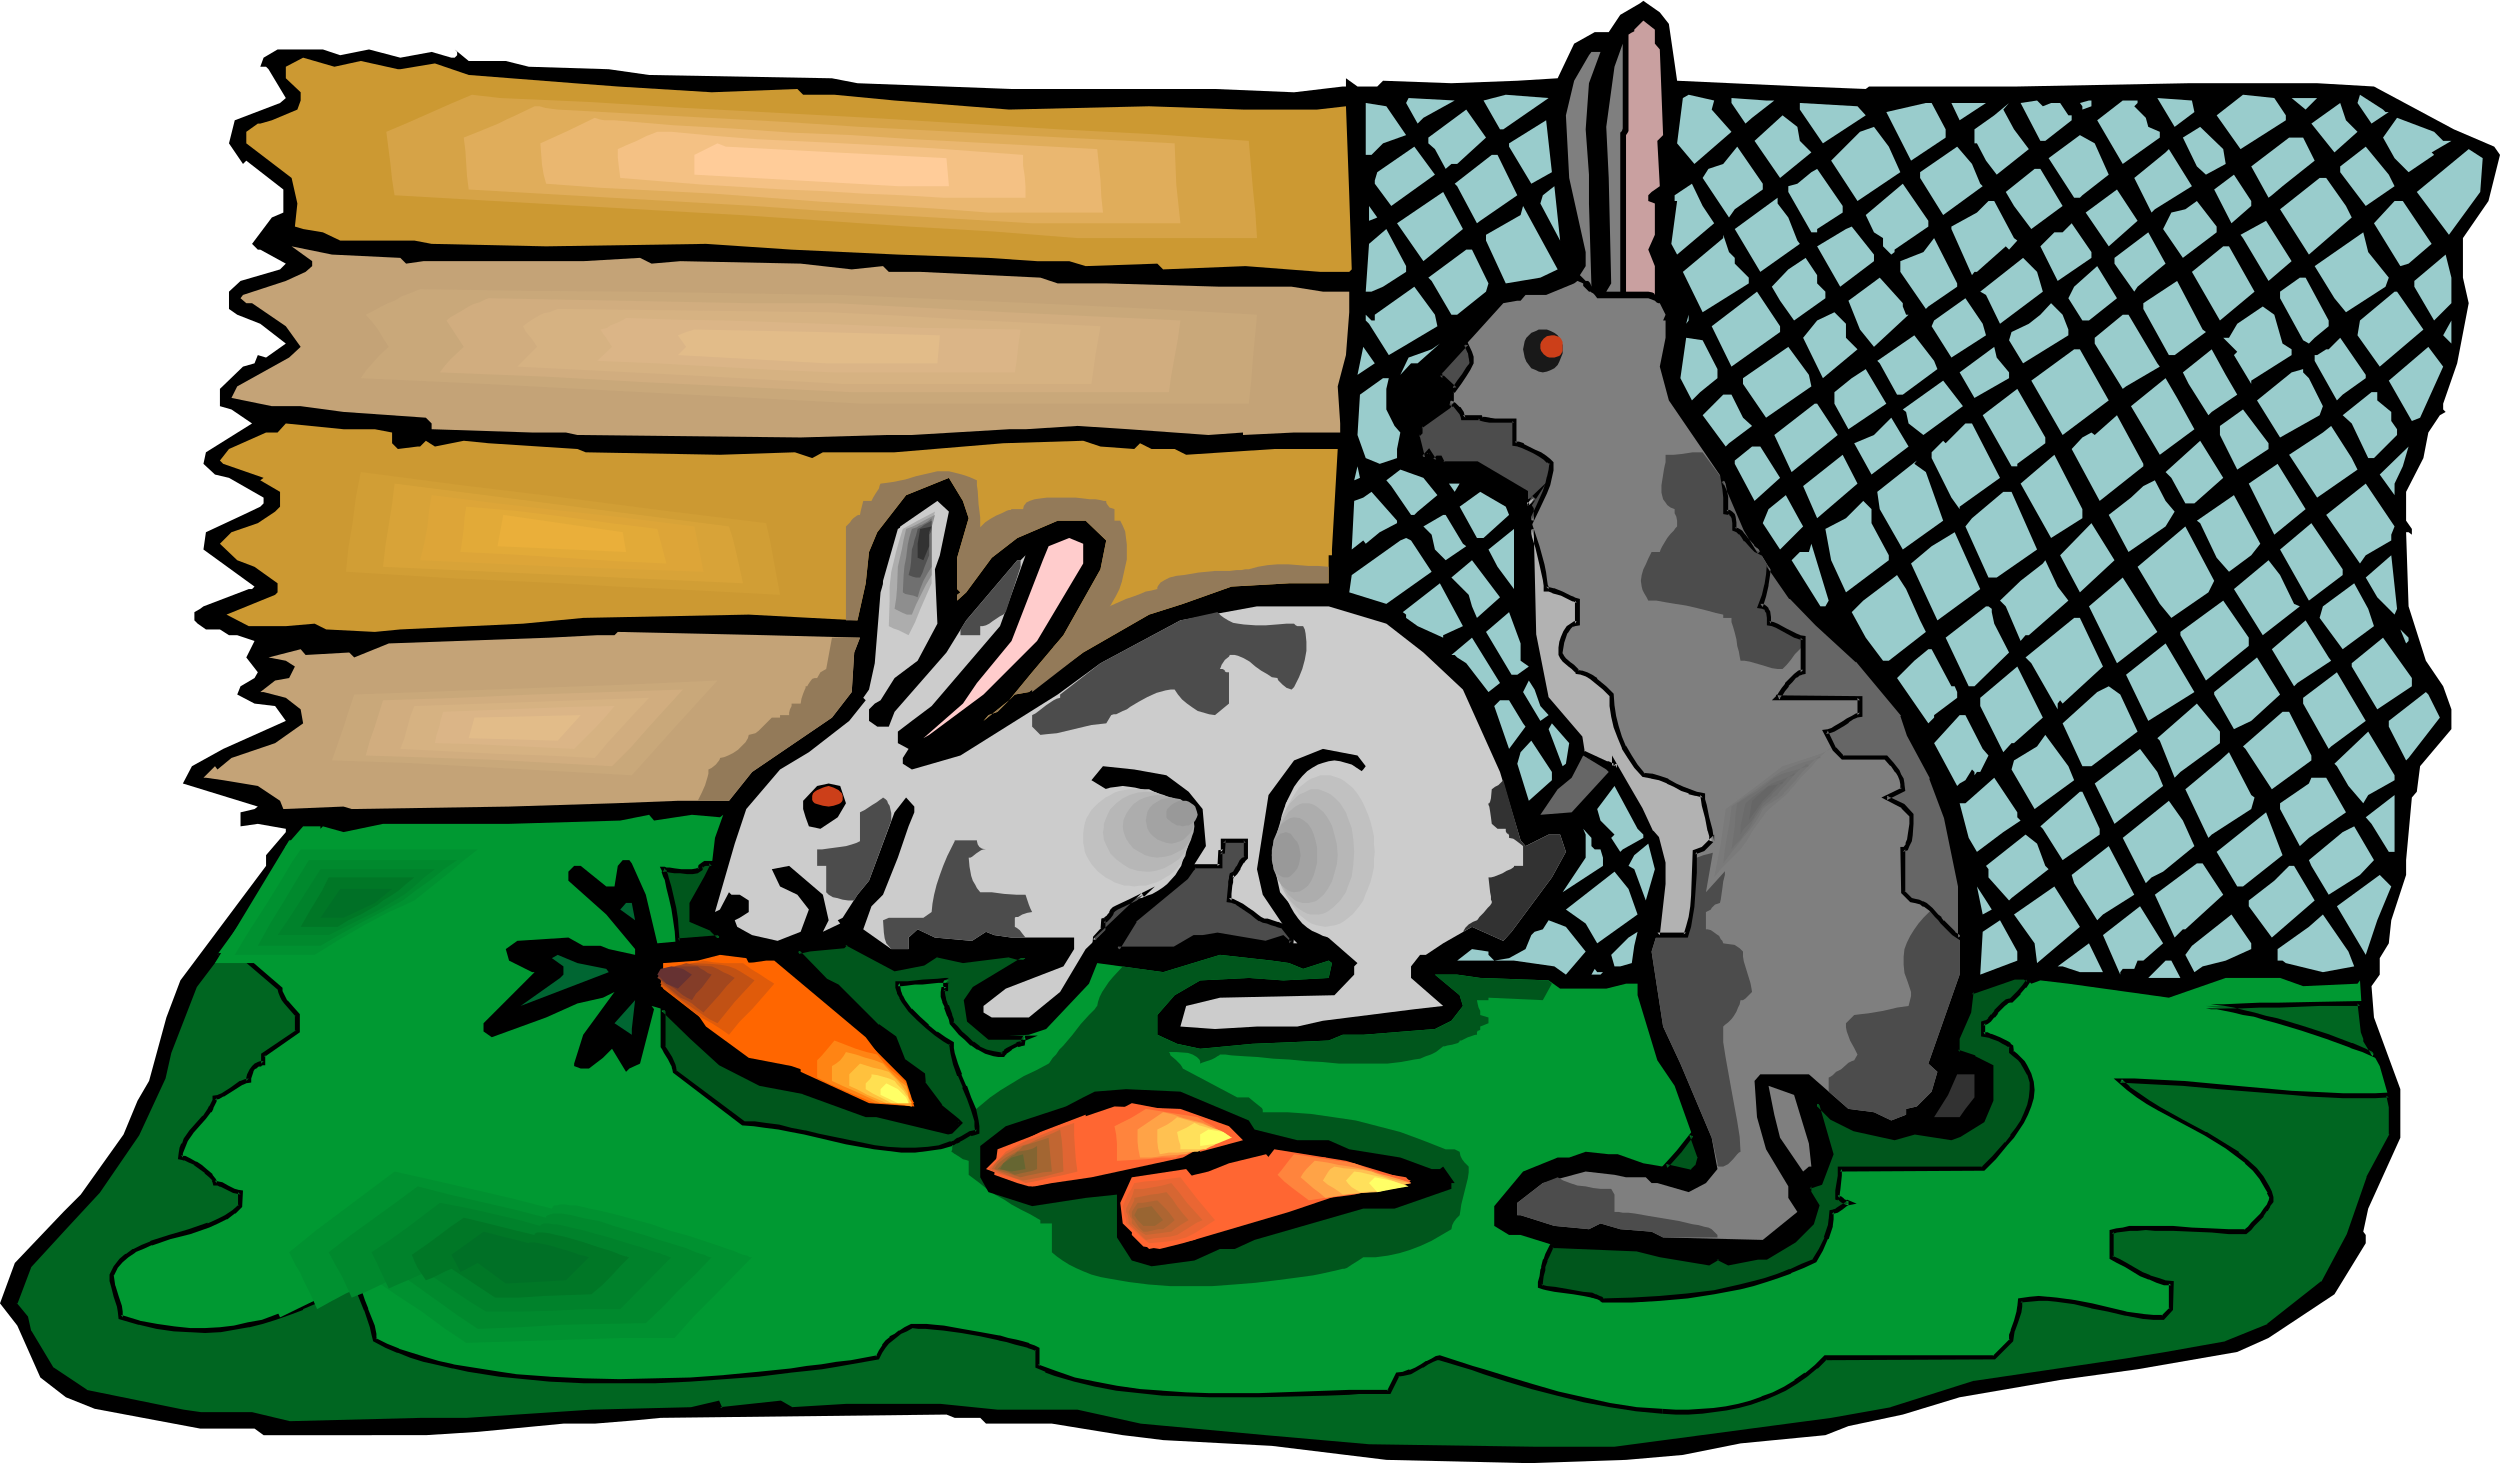 <svg xmlns="http://www.w3.org/2000/svg" fill-rule="evenodd" height="287.05" preserveAspectRatio="none" stroke-linecap="round" viewBox="0 0 3035 1776" width="490.455"><style>.brush1{fill:#000}.pen1{stroke:none}.brush2{fill:#7f7f7f}.brush3{fill:#666}.brush5{fill:#cc9932}.brush6{fill:#9cc}.brush7{fill:#c4a377}.brush8{fill:#ccc}.brush10{fill:#009932}.brush11{fill:#00561c}.brush12{fill:#006632}.brush13{fill:#f60}.brush14{fill:#323232}.brush15{fill:#ff6632}.brush16{fill:#c1c1c1}.brush17{fill:#b7b7b7}.brush18{fill:#adadad}.brush19{fill:#a3a3a3}.brush20{fill:#999}.brush25{fill:#ff6}.brush26{fill:#ff843d}.brush27{fill:#ffa347}.brush28{fill:#ffc151}.brush29{fill:#ffe05b}.brush36{fill:#c16632}.brush45{fill:#707070}.brush47{fill:#4c4c4c}.brush53{fill:#c9a87a}.brush54{fill:#d1ad7f}.brush55{fill:#d6b282}.brush56{fill:#dbb587}.brush57{fill:#e2bc89}.brush59{fill:#937a59}.brush71{fill:#009130}.brush72{fill:#00892d}.brush73{fill:#00822b}.brush74{fill:#007726}.brush75{fill:#007026}</style><path class="pen1 brush1" d="m2026 29 7 48 3 21 153 7 76 3 4-3h180l208-4h156l69 4 97 52 49 21 7 10-14 56-31 45v48l7 31-14 73-17 49v7l3 3-7 4-14 21-6 31-21 41v35l7 10v7l-4-3h-3l3 90 21 66 21 31 10 28v24l-38 45-4 31-6 7-7 76v18l-18 55-3 28-11 18v20l-10 14 3 38 18 49 14 38v59l-39 86-6 28 3 4v10l-38 62-80 53-38 17-121 21-94 13-122 21-69 21-66 14-28 11-103 10-70 14-69 6-118 4-173-4-139-17-132-7-24-3-25-3-86-14h-80l-7-7h-31l-10-4-347 4-31 3-49 4h-38l-104 10-63 4H320l-11-8h-66l-128-24-35-14-31-24-28-63-21-27 18-49 59-62 21-21 52-73 17-41 14-24 21-77 17-45 104-139v-13l24-28v-4l-34-6-21 3v-17l17-4 4-3-91-28 11-21 38-21 76-34-13-18-25-3-21-11 4-10 17-10 4-7-14-18 10-20-21-7h-10l-11-7h-17l-10-7-4-4v-10l7-4 4-3 55-21h4l3-3-62-45 3-21 45-21 21-10 4-4v-7l-42-24-17-4-14-13 3-14 56-35-25-17-14-4v-21l28-27 14-4 4-10 10 3 24-17-31-24-28-11-10-7v-21l14-13 48-14 7-7-31-17h-3l-7-7 24-32 14-6v-28l-45-35-4 4-17-25 7-28 55-21 7-6-21-35-3-3h-7l4-11 17-10h55l21 7 35-7 38 10 38-7 24 7h4l3-3v-4l-3-3 17 14h45l28 7 97 3 49 7 222 4 31 6 187 7h247l96 4 59-7h4V95l14 10h24l7-7 83 3 80-3 49-3 20-42 25-14h17l14-21 24-14 4-3 20 14 11 14z"/><path class="pen1 brush2" d="m1918 334 7-11v-17l-20-90-4-76 10-42 18-31 3-4h11l-14 38-4 56 4 55v35l3 101-1-3-1-2-2-2h-3l-7-7z"/><path class="pen1 brush3" d="m1953 937-45 49-38 3 21-31 17-14 14-27 28 17 3 3z"/><path class="pen1 brush2" d="m2015 368 7 14-3 7h3v21l-7 35 11 41 69 101 24 55 28 46 28 37 31 32 49 45 55 66 7 24 28 52 17 48 17 84v107l-38 108 11 10-7 24-18 18-13 3v7l-18 7-21-10-31-4-48-42h-59l-7 8 3 44 11 39 27 45v14l11 17-42 34-121-3-14-7-38-3-24-7-14 7-42-4-41-13h-4v-15l31-24 52-14 35 4 14 3h24l7 7h7l38 11 21-11 14-17-7-38-38-90-21-45-14-91 28-90-7-48-11-7v-10l-20-28-18-31-17-14v3l-7-3h-3l-21-7-4-24-38-56-24-69-4-139v-14l-7-10v-11l-59-34h-41l-4-7h-3l-3 3-8-10-6 7-7-28 3-3v-8l35-24 7-21-14-13h-4v-7l39-42 38-42 17-3h4l6-7h25l34-14 4-3 7 3v3l2 2 5 5h2l1 1 2 1 2 2 3 4h62l8 3 2 2 2 1h2z"/><path class="pen1 brush2" d="M1967 354h-17l6-10-3-128-3-62 10-73 10-28v103l-1 3-2 2v193z"/><path class="pen1" style="fill:#c9a0a0" d="m2009 53 6 7 4 104-7 7 3 55-10 7-4 4v7l8 3v38l-8 18 8 20v35l-1-2-2-1-5-1h-27V164l2-3 1-2V42l3-2 2-1 2-1v-2l4-4 7-7 14 11v17z"/><path class="pen1 brush5" d="m438 74 45 10h3l42-7 41 14 128 10 53 4 114 7 104-4 7 7h38l73 7 139 11 170-4 114 4h90l35-4 4 108 3 90-3 3h-35l-91-7-100 4-7-7-87 3-20-6h-39l-59-4-110-4-129-6-104-7-194 3-139-3-21-4h-90l-21-10-24-4-10-3 3-28-7-31-55-42v-14l14-10h3l14-4 31-13 4-11v-10l-18-17V81l21-11 38 11 32-7z"/><path class="pen1 brush6" d="M1825 157h-4l-20-35 27-7 52 4-55 38zm253-24 24 27-45 39-21-25 7-55 7-4 31 7-3 11zm697 7v6l-55 35-29-41 32-25 38 4 14 21zm121-4h4l-21 14-17-25 3-10 28 18 3 3zm-1168 7-7 7-14-25 3-6 56 3-38 21zm426-21-27 21-8 7-17-25v-6l42 3h10zm510 14-24 18-21-35 42 3 3 14zm135-3-17-14h31l-14 14zm-309-8h11l10 15h4v6l-32 25h-6l-24-46 20-3 7 7 10-4zm49 4-11 4v-4l-3-4 11-3h3v7zm56-4-4 4 14 14 3 11 14 6v7l-45 32-31-53 31-24h18v3zm-888 39-28 10-14 14h-7v-63l25 4 24 35zm558-24-52 34-28-41v-8l70 4 10 11zm97 17v10l-42 28-30-59 48-11h7l17 32zm17-11-10-21h42l-32 21zm66 11 18 24-39 31-13-17-11-21h-3v-17l24-17 18-15-7 8 13 24zm417 3-28 25-28-35 35-25 7 21 14 14zm-1093 39h-7l-7 6-13-24-8-7v-7l46-34 24 34-35 32zm416-28 14 14-38 31-31-45 34-31 18 14 3 17zm781 0h10l-24 14 3 3-31 21-17-17-14-25 17-24 45 17 11 11zm-1107 52-27-45v-4l45-28 7 63-25 14zm448-14-52 35-32-49 35-35 17-6 18 24 14 31zm395-10-24 13-11-10-17-35 21-13 28 27 3 18zm-142 13-32 25-3 3h-7l-31-48 38-28 18 10 17 38zm250-17-39 31-13 11-4 3-21-38 46-35h17l14 28zm-1121 55-20-27v-4l3-10 45-31 25 34-53 38zm451-20-34 24-7 10-32-48 7-11 18-6 17-21 31 45v7zm264-7 3 3-48 35-28-45v-7l45-31 18 21 10 24zm503 3-35 24-31-41v-7l31-24 28 34 7 14zm-291 28-4 4-21-42 38-31 4-4 28 45-45 28zm395-21-38 52-39-52 63-52 17 11-3 41zm-1169 4-45 31-4 3-24-45-3-3 45-35h7l24 49zm395 21-31 20v4h-7l-28-49v-7l11-3 17-14 7-4 31 45v8zm267-8-38 28-21-28-10-17 35-28h7l27 45zm229 0-24 21-21-41 24-18 21 32v6zm115 0 7 14-52 45-35-55 48-38h8l24 34zm-767 21-45 38-7-13 7-52h-3v-7l21-14 13 27 14 21zm260 4-41 28v3l-4 3-10-10v-10l-11-7-10-21 45-38 31 45v7zm-471-28 3-10 14-11 7 66-24-45zm690 52-28-41 38-28 25 38-35 31zm-832 18-32-46 56-38 24 45-48 39zm443-53 11 28 3 4-48 34-31-52 52-38v7l13 17zm520 18-41 31-24-35 10-20 17-4 14-10 24 31v7zm-246 7 4 3-10 11-4-4-35 31h-3l-3 4-25-56v-3l31-17 14-14h7l24 45zm507 7-28 24-10 3-32-52 25-27h10l35 52zm-1290-28v-18l10 14-10 4zm208 69-42 7-24-52v-7l42-24 3-11 42 77-21 10zm884 4-31-52-3-4 31-17 31 49-28 24zm-215-28-41 28-21-42 17-17h10l11-11 24 35v7zm-264 0v4l-41 31-28-49 35-21 7-3 27 34v4zm-568 17-28 18-14 6h-7l4-58 21-18 24 45v7zm888 18-4 6-24-34v-7l41-31 21 38-34 28zm305-11-4 11-48 31-14-17-24-39 59-41 6 24 25 31zm-794-24v7l17 17v7l-56 35-24-49 49-41v-4l7 21 7 7zm270 35-35 24-3 3-31-45v-13l28-11 13-17 28 55v4z"/><path class="pen1 brush7" d="m486 313 7 7 21-3h194l69-4 14 7 35-3 146 3 62 7 38-4 7 7h38l146 7 21 7h59l138 4h87l38 6h32v25l-4 52-10 38 3 45v11h-56l-62 3v-3l-42 3-97-7-62-4-63 4h-20l-118 7h-31l-104 3-271-3-14-3h-41l-122-4v-7l-7-7-100-7-52-7h-35l-49-10 7-14 63-35 14-13-18-25-41-28h-7l-7-6 3-4 52-17 24-11 8-7v-6l-25-18 49 10 83 4z"/><path class="pen1 brush6" d="m2737 354-42 35-34-59 38-31h7l31 55zm-930-10-3 10-35 28h-7l-24-41-4-4 46-34h7l20 41zm1169 10v14l-14 14-7 7-24-41v-7l38-32 7 28v17zm-496 0-52 39-17-35-7-4 52-41 17 17 7 24zm-274-10 10 10v8l-38 27-17-24-10-17 20-21 21-14 14 21v10zm330 45h-8l-17-27 7-14 28-25 24 39-34 27zm-226-17 4 10h3l-42 39-17-21-14-35 38-28 28 31v4zm517 17v7l-17 14-7 7-7-4-28-51v-8l24-17h7l28 52zm-149 14-38 28h-7l-31-56v-7l41-27 31 59 4 3zm-933-7-42 25-17 10-24-38-4-4v-7l7 7h4v-7l48-34 25 34 3 14zm416 0v7l-59 42-24-49 55-42 14 21 14 21zm781 4-53 45-27-38 3-18 42-35h3l32 46zm-531 7-42 27-24-38 3-7 38-27 21 31 4 14zm100-7v7l-55 34-17-28 3-10 21-10 14-11 13-14 14 14 7 18zm260 17 11 7v7l-49 31v4l-21-35 4-4-17-17h7l10-17 31-21 14 10 10 35zm-530-7 14 14-42 35-24-49 17-21 21-10 14 14v17zm-194-17 3-11v7l-3 4zm572 48 3 4-41 24-4 3-34-55v-7l34-28h7l35 59zm347-34 10-18v28l-10-10zm-614 41-42 31h-7l-21-38-3-3 45-31 24 31 4 10zm-267 0v11l-21 17-10 10-14-27 7-49 20 3 18 35zm787 11-28 20-7 7-27-48v-7h3l11-7h3l14-14 31 45v4zm-1159-18-13 14 10-21 28-10 10-7-27 24h-8zm-65 14 7-34 14 20-21 14zm551 14-55 38-28-41v-7l55-38 25 34 3 14zm240-17v7l-42 24-18-31 42-31 3 13 15 18zm499 55-10 4-28-49 48-41 18 24-28 62zm-378-21-56 42-38-66 52-38h7l35 62zm156-7-31 21-4 4-24-38-7-14 35-28 17 31 14 24zm-472 42-17-31v-14l21-17 17-11 25 42-46 31zm559-62 17 34-4 11-48 27-28-45 42-34 14-4v4l7 7zm-1120 13v25l10 20 7 8-4 20v11l-21 7-17-7-10-28 3-49 28-20h7l-3 13zm981 49-42 31-35-59 42-34 14 24 21 38z"/><path class="pen1 brush1" d="M1717 497h-4l-6-7v-11l14-17 17 21-21 14z"/><path class="pen1 brush6" d="m2335 528-18-14-3-14-4-3 49-35 24 31-48 35zm148 10-34 25v3h-7l-35-62 42-32 34 59v7zm403-52 17 14v11l7 10v7l-24 24-4 4h-7l-20-42-11-10 35-28h7v10zm-770 21 11 10-28 21-4 4-28-38 25-25h10l14 28zm115 21-56 45-21-45 49-38h3l25 38zm523 17-38 25-21-42v-11l28-20 31 41v7zm-152 21-53 42-34-63 13-14 11-6 4 3 27-24 32 59v3zm-330 10-21-38 24-10 21-21 21 35-45 34z"/><path class="pen1 brush5" d="m455 521 21 4v13l7 7 24-3h3l7-7 11 7 35-7 30 3 108 7 10 4 163 3 91-3 21 7 13-7h87l132-11 97-3 21 7 41 3 7-7 14 7h28l14 7 107-7h77l-7 122v7h-4v34h-48l-70 4-59 21-41 13-80 46-66 48-17 3-21 21-11 4-6 7 31-25 28-34 38-45 45-80 7-35-25-24h-34l-49 21-31 24-31 42-11 10v-7l4-3-4-4v-38l14-48-7-21-17-28-52 21-35 45-10 24-4 38-10 45-132-7-201 4-73 7-149 7-31 3-59-3-14-7-35 3h-45l-27-14 59-24 3-3v-11l-28-20-21-8-21-20 14-14 32-11 21-14 6-6v-18l-24-14 4-3-49-17-4-4 11-14 45-20h14l10-11 70 7h38z"/><path class="pen1 brush6" d="m2428 580-49 35v3l-10-14-24-48v-7l14-14 3 3 24-24h8l34 66zm434-10-49 34-34-52 41-27 10-8 25 39 7 14zm-198 41h-11l-17-31-7-7 42-38 28 45-35 31zm-503-31-31 28-24-45v-4l21-17h10l24 38zm746 7v14l-18-25 35-34-7 24-10 21zm-701 42-17-39 48-38 18 35-49 42zm322 0-38 24-37-66 41-35 34 66v11zm-190-56 21 59-49 35-28-49-3-21 48-38-3 4 14 10zm423 76-31-62 35-24 34 55-38 31zm-1117-66 4-17 3 14-7 3zm101 18-24 20-4 4h-4l-24-35-6-7 17-13 28 10 17 21zm895 20-11 18-45 31-24-45 27-21 15-14 14-7 13 25 11 13zm-874-24-7-10h13l-6 10zm1137 52v7l-31 18-7 10-41-59 48-38 35 52-4 10zm-1207-14-21 11-17 14-3-4-14 11 3-59 11-4 10-7 31 35v3zm136-10-31 28h-8l-21-38 25-18 31 18 4 10zm641 42-49 34h-10l-28-62 8-10 38-32h10l31 70zm-284-28-28 28-21-32 7-17 21-17 17 31 4 7zm544 35-27 20-15-17-20-42-4-3 45-31 32 59-11 14z"/><path class="pen1 brush8" d="m1141 674-6 17 3 66-24 45-28 21-17 27-7 4-7 7v14l10 7h14l7-18 63-72 24-39 62-73h4l6-6-31 86-83 97-24 18-17 13v14l13 7-7 11v7l11 7 14-4 45-13 118-74 52-38 97-52 93-17h87l70 21 45 35 48 45 45 100 25 83 6 7 28-14h14l7 21-17 31-49 66-10 11-38-17-35 20-21 14h-7l-11 14v14l39 34-35 4-111 14-31 7h-49l-51 3-42-3 7-25 41-10 139-3 24-25v-10l4-4-39-34-20-10-35-42-7-32 14-76 18-28 30-17 39 11 7-7 3-4-10-13-42-8-35 14-31 42-14 90 7 31 35 52 7 7h4-14l-7-7-21 7-59-10-18 3h-10l-24 14h-70l21-35 63-52 24-38-4-45-17-21-27-20-39-7-38-4-14 17 18 11h52l34 17 11 25-7 38-21 24-94 90-31 52-38 31h-45l-10-6v-8l27-21 70-27 13-21v-14h-76l-21-3-10-4-17 11-45-4-21-10-11 10v14h-21l-34-24 10-28 14-14 18-45 13-38 7-17v-7l-10-11-14 18-31 83-14 17-18 28-6 3 3 4-21 10 7-14-7-31-41-35-21 4 10 21 21 10 14 18-10 27-28 11-31-7-18-10-3-8 6-3 11-7v-14l-11-7h-10l-3-3-11 21-6 3 24-83 14-42 41-48 35-21 49-38 20-25-3-3 7-10 7-32 7-86 24-80 45-31 14 13-11 53z"/><path class="pen1 brush6" d="m2272 635 21 39v6l-52 39-18-39-7-38 25-13 21-21 10 10v17zm-496 25 4 3-25 17-13-13-4-18-10-10 24-14h3l21 35zm749 59-24-45 38-39 28 45-42 39zm319-21-41 31-35-62 38-32 38 56v7zm-163 21-45 31-14-17-27-45 58-49 35 66-7 14zm-863-31-11-21 31-25v73l-20-27zm534 65-32-69 25-21 28-17 31 69-52 38z"/><path class="pen1" style="fill:#fcc" d="m1315 684-56 94-65 65-66 49-7 4 48-42 17-25 42-51 38-98 7-17 25-10 17 7v24z"/><path class="pen1 brush6" d="m1738 694-55 39-45-14 3-21 59-42 7-3 6 3 25 38zm478 42h-6l-35-56 10-10h11l3-10 21 69-4 7zm691 10-21-21-14-24 31-27 7 65-3 7zm-1114 4-6-14-4-14-21-21 25-21 34 45-28 25zm718-21-48 42h-4l-6 7-18-42-7-7 25-24 27-21 3-4 15 32 13 17zm274 4 7 3-45 35-35-56 42-35 14 18 17 35zm-454 20 7 14-45 35h-7l-21-28-17-31 14-14 41-31 11 17 17 38zm243 49-4 3-34-69 41-35 42 66-45 35zm-822-31v3l-31-14-14-10v-4l-4-3 45-35 28 52-24 11zm1130-11-38 28-28-38 4-14 38-28 17 31 7 21zm-152 24-52 42-31-55v-4l52-38 31 45v10zm-312-45v4l3 14 18 35-42 41h-7l-28-59 49-38h3l4 3zm-572 63 10 7-14 10h-7l-31-52 28-24 14 38v21zm707 7-49 45-3-4-3 4v7l-28-49-4-7-7-7 59-48h7l28 59zm277-7-41 27-4 4-27-45 41-35 28 45 3 4zm94-24-3 3-7-17 10 10v4z"/><path class="pen1 brush7" d="m1044 774-7 18-3 48-24 31-97 66-28 35h-62l-77 3-128 4-191 3-10-3-73 3-4-10-27-18-42-7-21-3h-3l14-14 3 4 17-14 53-18 34-24-3-17-18-14-27-7h-4l18-14 17-3 7-14-11-7-21-4 39-10 6 7 53-3 6 6 42-17 195-7 58-3h21l4-4 180 4 114 3z"/><path class="pen1 brush6" d="m1807 840-27-35-11-7-3-3h-4l25-21 34 55-14 11zm1121-7-42 28-31-52v-4l38-31 35 49v10zm-320 42-27-56 48-38 35 59-56 35zm-239-42h4l3 7v7l-28 21v3l-7 7-38-55 21-21 17-14h4l24 45zm364 42-21 10-24-42v-3l52-42 28 45-35 32zm-288 27h-3l-10 11-28-56v-10l45-38 31 62-35 31zm385 4-3 3-31-55v-7l41-31 35 59-42 31zm-960-49 10 11-10 7-21-35 7-14 7 11 7 20zm725 31-56 42h-11l-24-52 42-38 14-7 14 10 21 45zm367-17-38 49-3 3-21-41v-7l45-35 3 3 14 28zm-1113 7 3 4-20 27-18-52 7-7h11l17 28zm846 24-48 35-7 7-18-45-3-3 48-42 28 34v14zm111 15v6l-48 35-32-49-3-3 48-42h8l27 53zm-399-8 7 8-10 20h-4l-3 4v-4l-3-3-8 13-7 4-3 3-28-52 31-34h7l21 41zm-506 18-4 3-17-45 4-7 21 24-4 25zm1006 20-7 4-25 14-6 10-18-21-14-24-3-3 41-39 32 53v6zm-389 0-48 35-28-48 3-11 28-17 10-14 28 38 7 17zm-634 0-28 25-14-45 4-14 13-14 25 38v10zm742 7-59 46-24-49 55-42 21 28 7 17zm111 14-4 14-48 31-4 4-28-59 42-35 11-10 27 52 4 3zm-288 24 4 4-21 14-32 24-10-17-11-42h7l35-31 28 42v6zm399-6-45 31-11 10-24-45v-7l35-24 3-7h18l24 42z"/><path class="pen1 brush1" d="m1027 975-10 17-21 14-14-3-4-11-3-10v-10l17-18 14-3 14 3 7 21z"/><path class="pen1 brush6" d="M1995 1013v4l-25 14-3 3-11-17 4-4-17-17-4-14 21-28 28 52 7 7zm554-7v7l-45 31-24-38-3-3 48-42h3l21 45zm358 21v7h-7l-21-34-7-8 35-27v62zm-243 0-38 31-14 7-7 7-28-55 56-45 17 24 14 31zm59 49h-7l-25-42 60-48 20 52-48 38z"/><path class="pen1 brush10" d="m840 989 34 3 4-3-10 28-4 34-7 14-17 31v21l24 11 10 10-76 7-14-59-17-38-3-4h-8l-6 7-4 25h-10l-31-25h-8l-7 7v11l46 41 35 42v7l-32-7-10-4h-21l-18-10-62 4-14 10 4 14 28 14h3l-62 62v10l10 7 66-24 38-17 31-7 14-7-38 52-11 35v3l8 3h10l17-13 11-11 17 28 4-4 13-6 17-66-3-4 14 4 35 34 34 32 49 24 52 10 76 28h14l87 21h3l11-11-4-3-21-17-20-28v-11l-25-17-10-28-21-13-48-49-14-7-35-35 14-3 41-4 4-3 59 31 35-7 17-10 31 7 56-7 10 4h10l-62 37-10 14 3 25 24 20 49-3 21-7 52-55 10-25 80 11 69-21 63 7 21 3 17 7 31-10 4 3-4 18-55 3-42-3-59 3-31 18-21 24v24l24 11 28 6 63-6 93-4 17-7h25l87-7 20-10 14-18-4-13-30-25h27l28 4 83 3 14 10h56l24-6h14v14l24 79 21 31 31 87-4 11-6 6-59-10-31-11h-11l-28-3-20 7h-14l-42 17-35 42v24l18 11h14l45 14 97 3 27 7 59 10 11-7 14 7 34-7h11l34-21 21-20 7-21-10-17v-7l14-4 13-35-17-58v-4l17 17 28 15 49 10 24-7 45 7 10-4 28-17 11-24v-42l-21-10-21-7v-18l14-30 4-25 51-17h14l7 7 11-4 34 4 122 17 69-24h66l28 10 66-3 3-4 4 62 3 7v4l17 31 14 49v34l-28 52-24 70-31 59-66 51-52 21-73 14-48 7-184 28-101 31-73 14-263 35h-97l-201-4-125-10-153-14-76-18h-97l-70-6h-114l-66 3-14-7-73 7-3-7-31 7-122 3-152 11h-56l-159 4-45-11h-63l-21-4-118-24-41-27-28-45-3-18-14-17 17-45 45-49 38-41 49-70 31-69 7-31 31-80 98-135 13-35 21-24h21v3l3-3 25 7 48-10h153l135-4 35-7 6 7 46-7z"/><path class="pen1 brush11" d="m1884 1194-11 20-66-3v3h-14l1 5 1 4 2 4v5l10 3v7l-10 4v4l-2 1h-1l-1 2v3h-2l-3 1-6 2-6 3-2 1h-2v1l-2 2-7 2-6 1-3 1h-2l-5 4-4 3-6 3-6 2-7 3-7 1-16 3-17 2h-58l-21-2-20-1-20-2-19-1-19-2-17-1-15-1-7-1h-7l-1 1-2 1-3 2-4 2-9 3-3 1-2 1v-3l-1-2-3-3-5-3-6-2-13-1h-10l1 1 1 3 6 5 6 6 2 3 1 2 66 35h14l6 5 5 4 5 4 1 2v3h30l28 2 28 4 27 4 27 7 27 7 27 10 28 11h11l6 3 1 5 2 4 3 4 5 5v7l-1 7-4 16-4 16-1 7-1 6-4 4-3 4-2 4-1 5-12 7-12 7-13 6-13 5-13 4-14 3-15 2h-15l-3 2-3 2-8 5-6 4-3 1h-2l-8 2-9 2-9 2-10 2-22 3-23 3-25 3-25 2-27 2h-52l-26-2-24-3-23-4-11-2-11-3-10-4-9-4-8-4-8-5-7-5-6-5v-35h-14v-4l-12-7-6-3-6-3-11-6-9-6-11-6-10-7-10-8-12-9v-17l-3-1-4-1-6-4-5-3-1-1-2-1 1-3v-3l3-8 4-9 3-8v-4l12-11 12-10 12-10 13-9 28-17 15-7 15-8 1-1 2-3 2-3 4-4 4-6 5-5 11-13 10-13 10-11 4-4 3-3 2-3 1-1 1-5 2-6 3-6 4-6 4-6 5-6 12-13 49 7 69-21 63 7 21 3 17 7 31-10 4 3-4 18-55 3-42-3-59 3-31 18-21 24v24l24 11 28 6 63-6 93-4 17-7h25l87-7 20-10 14-18-4-13-30-25h27l28 4 83 3 4 4z"/><path class="pen1 brush6" d="m2865 1062-38 24-21-35-3-7 41-34 14-7 24 41-17 18zm-933-35 4 4h7l3 10v10l-49 32 28-42v-28l-3-7 10 11v10zm551 24 4 4-45 35-3 3-25-28v-10l-3-4 48-38 14 11 10 27zm-485 42-14-38-7-4 7-13 17-14 8 31-11 38zm555 17-7 7-28-45-3-10 45-35 31 59-38 24zm146-24-46 42h-3l-10 10-24-52 51-38h7l25 38zm111 7-52 45-28-38v-7l31-24 18-18h6l25 42zm-822 17-49 35-14-24-24-17 59-46 17 21 11 31zm898 7-14 42-35-59 52-38 14 14-17 41zm-468-13-11 6-7-34 11 17 7 11zm55 65-3-24-25-35 49-34 31 49-52 44z"/><path class="pen1 brush12" d="m771 1117-18-13 7-8h7l4 21z"/><path class="pen1 brush6" d="M2602 1166h-7l-4 10h-14l-3 4v3l-21-48 45-35 28 45-24 21zm131-14-31 14-28 7-10 7-11-21 8-11 48-38 24 35v7zm125 21-38 7-45-11-4-3h-6v-14l38-27 17-15 31 45 7 18zm-933-18-24 28-14-10-49-7h-69l18-14 20 3v4l7 7 18-3 20-11 7-17 4-4 10-3 7-11 21 8 24 30zm524 11-45 17 3-52 21-14 21 38v11zm-468 3-14 4h-7l-4-14 21-21 11-7-4 17-3 21zm544 11-21-7h-6l38-28 17 35h-28z"/><path class="pen1 brush12" d="m736 1176 3 4-107 41 48-34 4-4v-10l-14-10 7-4 24 10 35 7z"/><path class="pen1 brush13" d="m909 1169 21-3h10l111 93 42 56 17 24-31-7-21-7h-14l-31-13-52-18-52-10-52-38-17-25-38-27 3-14v-11l42-3 27-7 32 4 3 6z"/><path class="pen1 brush6" d="M2647 1187h-39l21-21h7l11 21zm-701-7-3 3h-11l4-7 3 4h7z"/><path class="pen1 brush12" d="m767 1256-21-14 25-28-4 35v7z"/><path class="pen1 brush14" d="m2397 1332-11 14-7 10h-31l17-27 11-25h21v28z"/><path class="pen1 brush2" d="m2196 1388 3 28h-3l-7 6-28-41-7-28-7-35 31 11 18 59z"/><path class="pen1 brush1" d="m1516 1360 7 11 52 13h38l25 11 62 10 38 14h10l4-3 14 20h-4v7l-69 24h-38l-132 38-24 11h-18l-31 14-52 7-24-7-18-28v-52l-38 4-65 10-53-17-10-18v-38l31-24 73-24 21-11 14-7 38-3 66 3 83 35z"/><path class="pen1 brush15" d="m1492 1367 17 17-52 14-3-3-18 10-111 24-48 7-21 4h-7l-14-4-28-10 4-31 83-32 59-20 80 3 59 21zm55 34 62 4 32 14 24 3 42 7 6 7-38 7-48 7-62 21-129 38-28 7-20-3-14-14 3-52 73-21 17-4 25-10 45-11 7 8 3-8z"/><path class="pen1 brush8" d="m1620 923 7 1 7 2 7 2 6 4 6 4 6 6 5 6 5 7 5 8 3 8 4 10 3 9 2 11 2 10 1 11v23l-1 10-2 11-2 9-3 9-4 9-3 8-5 7-5 7-5 6-6 5-6 4-6 3-7 3-7 2h-14l-7-2-6-3-7-3-6-4-6-5-5-6-5-7-4-7-4-8-4-9-3-9-2-9-2-11-1-10v-23l1-11 2-10 2-11 3-9 4-10 4-8 4-8 5-7 5-6 6-6 6-4 7-4 6-2 7-2 7-1z"/><path class="pen1 brush16" d="M1609 941h6l6 2 6 2 5 3 5 4 5 4 5 6 4 6 4 7 3 7 3 7 3 9 2 8 2 9v9l1 10-1 9v10l-2 9-2 8-3 8-3 7-3 8-4 6-4 5-5 6-5 4-5 4-5 3-6 2-6 1-6 1-6-1-5-1-6-2-5-3-5-4-5-4-4-6-4-5-4-6-4-8-3-7-2-8-2-8-2-9-1-10v-19l1-9 2-9 2-8 2-9 3-7 4-7 4-7 4-6 4-6 5-4 5-4 5-3 6-2 5-2h6z"/><path class="pen1 brush17" d="M1596 958h5l5 2 5 2 4 2 4 3 4 4 4 4 7 11 2 6 5 13 2 14 1 15-1 15-2 15-5 13-2 6-7 10-4 4-4 4-4 3-4 3-5 2-5 1h-10l-4-1-4-2-5-3-4-3-4-4-4-4-4-5-6-11-4-13-4-15v-7l-1-8 1-8v-7l4-14 4-13 6-11 4-6 4-4 4-4 4-3 5-2 4-2 4-2h5z"/><path class="pen1 brush18" d="M1585 975h4l4 1 4 2 3 2 7 6 5 7 5 9 3 11 3 12 1 13-1 11-3 11-3 10-5 9-5 7-7 6-3 2-4 1-4 1h-8l-3-1-4-1-3-2-7-6-5-7-5-9-4-10-2-11-1-11 1-13 2-12 4-11 5-9 5-7 7-6 3-2 4-2 3-1h4z"/><path class="pen1 brush19" d="m1571 992 7 1 5 3 5 4 4 6 3 7 2 7 2 9v18l-2 8-2 7-3 7-4 6-5 4-5 3-7 1-5-1-5-3-5-4-4-6-3-7-3-7-1-8-1-9 1-9 1-9 3-7 3-7 4-6 5-4 5-3 5-1z"/><path class="pen1 brush20" d="m1561 1010 3 1 3 1 2 3 3 4 3 3 2 5 1 5 1 6-1 6-1 5-2 5-3 4-3 3-2 2-3 2h-6l-4-2-3-2-3-3-1-4-2-5-1-5v-12l1-5 2-5 1-3 3-4 3-3 4-1 3-1z"/><path class="pen1 brush8" d="m1363 954 8 1 7 1 8 2 7 2 6 3 7 3 6 4 5 5 5 5 5 5 7 12 2 6 2 7 1 7 1 7-1 7-1 7-2 6-2 7-4 6-3 5-10 11-5 4-6 4-7 4-6 2-7 3-8 1-7 2h-15l-8-2-7-1-7-3-7-2-6-4-6-4-5-4-10-11-4-5-3-6-2-7-2-6-2-7v-14l2-7 2-7 2-6 7-12 5-5 5-5 5-5 6-4 6-3 7-3 7-2 7-2 8-1 7-1z"/><path class="pen1 brush16" d="M1377 958h7l7 1 6 1 7 2 6 3 5 3 5 3 5 4 4 4 4 4 3 5 3 5 1 6 2 5 1 7v12l-1 5-2 6-1 5-3 5-3 5-4 5-4 4-5 4-10 6-6 3-7 2-6 2h-7l-7 1-6-1h-6l-6-2-6-2-5-3-6-3-9-7-8-9-3-5-3-5-2-5-1-6-1-5v-12l1-7 1-5 2-6 3-5 3-5 4-4 4-4 9-7 6-3 5-3 6-2 6-1 6-1h6z"/><path class="pen1 brush17" d="m1391 961 12 1 10 3 9 4 9 6 6 7 5 8 4 10v5l1 5-1 9-4 9-5 8-6 7-9 6-9 5-10 3-6 1h-6l-10-1-10-3-8-5-8-6-7-7-4-8-4-9-1-9 1-5v-5l4-10 4-8 7-7 8-6 8-4 10-3 10-1z"/><path class="pen1 brush18" d="m1405 965 9 1 8 2 8 3 7 5 5 6 4 6 3 7 1 8-1 7-3 8-4 6-5 6-7 4-8 4-8 2-9 1-8-1-7-2-7-4-7-4-5-6-4-6-3-8-1-7 1-8 3-7 4-6 5-6 7-5 7-3 7-2 8-1z"/><path class="pen1 brush19" d="m1422 968 5 1 6 1 4 3 4 3 4 4 3 5 1 5 1 6-1 5-1 5-3 5-4 4-4 4-4 2-6 2-5 1-6-1-6-2-5-2-5-4-4-4-3-5-1-5-1-5 1-6 1-5 3-5 4-4 5-3 5-3 6-1 6-1z"/><path class="pen1 brush20" d="M1436 972h4l3 1 3 2 3 2 2 2 1 3 1 3 1 4-1 3-1 2-1 2-2 2-3 2-3 2h-3l-4 1-4-1h-3l-7-4-2-2-3-2-1-2v-7l1-3 3-3 2-2 3-2 4-2 3-1h4z"/><path class="pen1 brush13" d="m1100 1312 10 31-55-4-83-38v-24l24-25 62 18 42 42z"/><path class="pen1" style="fill:#ff8414" d="m1100 1315 2 7 3 7 1 6 1 8-11-2-12-1-11-1h-11l-36-15-18-8-16-8v-21l5-5 6-7 10-12 26 10 13 4 13 3 8 10 9 9 10 8 8 8z"/><path class="pen1" style="fill:#ffa328" d="m1100 1318 2 6 1 7 2 6 2 6-10-2-9-1-10-1h-9l-15-7-15-7-14-6-15-7v-18l5-3 5-4 4-5 3-5 12 3 12 4 11 3 10 4 7 8 14 14 7 5z"/><path class="pen1" style="fill:#ffc13d" d="m1100 1325 2 4 1 4 2 3 2 3h-31l-11-5-12-5-11-6-11-5v-14l13-13 16 5 9 2 10 3 11 11 5 6 5 7z"/><path class="pen1" style="fill:#ffe051" d="m1100 1329 2 2 1 3v5h-21l-7-4-8-4-8-4-8-5v-7l5-5 2-3v-3l7 1 7 2 7 2 7 3 3 4 4 4 4 4 3 5z"/><path class="pen1 brush25" d="m1100 1332 3 7h-13l-21-10v-7l7-7 14 7 10 10z"/><path class="pen1 brush15" d="m1492 1377-45-24-73-14-45 24 3 53 84-7v-1l3-1 4-2 4-2 6-2 7-3 14-6 14-6 6-3 6-2 5-2 4-1 2-1h1z"/><path class="pen1 brush26" d="m1492 1381-10-7-9-7-10-5-9-6-63-10-8 5-10 6-20 10 2 10 1 11v21l18-1 18-1 18-2h17l2-1 3-2 4-2 5-2 6-3 12-5 12-4 5-2 6-2 4-2h5l1 1z"/><path class="pen1 brush27" d="m1492 1381-8-5-8-5-8-4-8-4-12-3-12-3-11-4-13-3-31 21v15l1 9 2 10h14l14-2 14-1 14-1 2-1 2-1 4-1 8-4 10-4 9-4 9-4 3-1h3l2-1v1z"/><path class="pen1 brush28" d="m1495 1381-7-3-7-4-6-4-8-3-8-3-9-2-21-6-6 5-6 4-6 3-6 3v15l1 8 2 7 11-2h11l11-1h13l2-1 1-1 3-1 7-3 8-4 7-3 7-3 2-1 2-1h2v1z"/><path class="pen1 brush29" d="m1495 1381-4-3-8-5-5-2-8-1-7-2-7-2-6-3-10 6-11 5 1 5 1 5 2 6v5h31l1-1 4-2 5-2 6-4 5-2 5-2 2-1 2-1h1v1z"/><path class="pen1 brush25" d="m1495 1381-10-7-18-3-10 6v14l21-3 17-7z"/><path class="pen1 brush15" d="m1713 1433-79-24-87-14-24 31 45 34 76-10 69-17z"/><path class="pen1 brush26" d="m1713 1436-17-5-17-5-17-7-18-7-73-11-5 6-10 13-5 6 8 8 10 8 20 15 31-5 17-3 18-2 13-3 15-2 30-6z"/><path class="pen1 brush27" d="m1713 1436-15-5-14-4-14-3-15-5-16-3-14-2-14-3-15-2-10 10-4 5-3 5 7 6 8 7 8 6 7 6 13-2 14-2 26-3 51-11z"/><path class="pen1 brush28" d="m1710 1436-21-5-12-4-12-5-11-2-11-1-12-1-11-2-5 3-3 4-3 5-3 5 6 5 7 4 6 4 5 4 21-2 21-1 20-5 10-3 8-3z"/><path class="pen1 brush29" d="m1710 1440-15-5-16-6-10-2-9-2-8-2-8-1-10 11 3 4 4 4 10 6 16-1 8-1 8-2h7l6-1 7-2h7z"/><path class="pen1 brush25" d="m1710 1440-21-7-20-4-7 7 10 11 21-4 17-3z"/><path class="pen1 brush13" d="m968 1194-66 76-52-35-45-35 10-24 49-10 55 3 49 25z"/><path class="pen1" style="fill:#e05b0a" d="m940 1194-13 15-14 16-15 15-13 16-10-7-11-7-11-6-10-7-20-16-21-16 5-10 5-11 21-5 21-5 12 2 12 1h24l11 8 10 6 9 6 8 5z"/><path class="pen1" style="fill:#c15114" d="m916 1190-12 13-12 13-21 26-10-5-9-6-9-6-10-7-16-12-8-7-7-5 2-5 3-8 2-5 10-2 8-2 8-2 8-1 21 1 11 1 10 2 8 3 7 4 16 10z"/><path class="pen1" style="fill:#a3471e" d="m892 1187-10 10-9 11-9 10-10 11-8-6-6-5-7-4-7-3-6-5-13-11-5-5v-3l2-4 1-3v-4l8-2 14-3 6-2 8 2 8 1 15 1 7 3 7 4 7 3 7 4z"/><path class="pen1" style="fill:#843d28" d="m864 1183-6 8-6 8-7 7-5 8-6-3-5-3-5-4-5-4-5-3-5-3-6-4-5-3 2-3 3-5 2-3h5l6-1 5-2h26l4 3 4 2 4 3 5 2z"/><path class="pen1" style="fill:#663232" d="m840 1183-17 17-14-6-11-11 4-7 13-3 14 3 11 7z"/><path class="pen1 brush15" d="m1322 1426-4-73-55 21-42 21-24 24 56 21 69-14z"/><path class="pen1" style="fill:#e06533" d="m1308 1422-2-15-1-14-1-15v-15l-12 4-12 4-12 5-12 5-9 3-8 4-9 5-9 5-10 11-11 10 11 5 23 7 11 5 16-3 16-4 15-3 16-4z"/><path class="pen1 brush36" d="m1291 1422-1-25-1-13-2-13-8 4-10 4-10 4-10 5-7 2-7 3-7 4-7 4-5 4-5 4-4 5-3 5 4 1 4 2 10 4 10 4 10 3 26-5 11-3 12-3z"/><path class="pen1" style="fill:#a36632" d="m1277 1422-1-10-1-10-1-11-1-10-31 10-5 5-5 3-11 6-4 3-4 3-3 3-3 5 16 5 16 5 8-2 10-2 9-2 11-1z"/><path class="pen1" style="fill:#846532" d="M1259 1419v-28l-5 3-7 2-6 1-6 1-3 3-4 2-4 3-3 3-10 10 5 1 5 1 11 5 8-2 14-3 5-2z"/><path class="pen1" style="fill:#666632" d="m1245 1419-3-18-14 4-10 7-4 7 14 3 17-3z"/><path class="pen1 brush15" d="m1492 1481-52-62-66 10-14 31 3 25 32 31 55-11 42-24z"/><path class="pen1" style="fill:#ea6633" d="m1475 1481-21-25-21-27-15 2-14 2-14 1-13 2-4 8-4 6-3 7-3 7 1 5 1 6 2 5v5l7 6 13 12 8 6 11-1 11-1 12-2 11-3 10-5 8-5 17-11z"/><path class="pen1" style="fill:#d66632" d="m1460 1481-9-10-10-11-9-12-10-12-11 3-11 2-12 2h-11l-2 7-3 7-5 10v4l2 4 1 5v5l21 20 10-2 11-1 9-1 8-2 8-5 8-5 8-5 7-3z"/><path class="pen1 brush36" d="m1443 1481-7-8-7-9-6-9-7-8-10 2-9 1-10 2-10 2v3l-2 4-5 10 1 3 1 3 2 3v5l3 3 4 4 5 4 5 3 8-1 8-1 7-1 8-1 5-4 6-4 10-6z"/><path class="pen1" style="fill:#ad6532" d="m1426 1481-5-7-5-6-11-11-6 1-12 2h-6l-2 3-2 3-3 5v5l1 3 2 2 3 5 3 4 5 5h5l13-3h6l7-5 7-6z"/><path class="pen1" style="fill:#996532" d="m1412 1481-14-17-17 3-4 8 4 6 7 7h14l10-7z"/><path class="pen1 brush8" d="m1100 792-31-11 3-76 18-63 45-24-4 42v59l-31 73z"/><path class="pen1 brush18" d="m1103 771-6-3-6-3-6-2-6-3 1-31v-17l2-18 6-25 4-14 4-13 9-5 9-5 21-11-2 9-2 9v69l-7 16-7 16-6 15-8 16z"/><path class="pen1" style="fill:#8e8e8e" d="M1107 746h-6l-5-2-10-5 2-13 1-12 1-26 5-22 2-11 3-13 8-3 8-4 9-5 10-5-2 8-2 7v58l-7 12-6 12-6 12-5 12z"/><path class="pen1 brush45" d="m1114 725-5-2-5-1-5-1-3-2 1-21 1-11 2-10 1-8 1-8 2-9 3-10 6-2 3-2 3-1 7-4 5-4v59l-5 8-5 9-4 10-3 10z"/><path class="pen1" style="fill:#515151" d="M1117 701h-5l-4-1-5-2 2-8 1-8 1-15 2-6 1-5 2-6 2-8 4-2 4-3 9-5v10l-1 4-2 3v25l-6 15-2 6-3 6z"/><path class="pen1 brush14" d="m1121 680-7-3v-17l3-18 14-3-3 7v17l-7 17z"/><path class="pen1 brush47" d="M1287 843v4l-4 1-4 2-9 6-9 7-4 3-4 2v14l10 10 9-1 11-1 21-5 21-5 9-1 9-1 6-10 3-1h3l4-2 4-2 5-2 4-3 10-6 11-6 11-5 11-3 6-1h5l4 6 5 6 6 5 7 5 6 4 7 2 7 2 7 1 17-14v-38h-3l-2-1v-1l-1-1-2-1h-3l1-2 1-3 4-6 5-4 1-2h6l4 1 7 3 7 4 7 6 7 5 7 4 6 4 7 1v1l1 2 5 5 5 4 3 1 3 1 3-3 2-4 4-8 4-10 3-11 2-11v-11l-1-10-1-5-2-4h-7l-2-1-1-1-1-1h-9l-12 1-13 1h-13l-14-1-7-1-6-1-6-3-5-3-4-3-4-4-45 10-97 52-49 38zm-215 125-1 1-3 2-4 3-5 3-9 6-4 2-2 1v35l-4 2-6 2-7 2-7 1-15 2-7 1h-6v20h11v32l3 3 5 3 5 1 7 2 7 1h7l4-7 14-17 27-73v-9l-2-9-2-3-1-3-2-2-3-2zm94-204v7h24v-11h3l4-1 4-2 4-3 9-6 4-2 3-3 18-55v-8h-4l-62 73-7 11zm-90 381-2-6-1-7-1-15 7-3h42l10-7 1-10 2-11 3-12 4-12 4-11 5-12 5-10 4-8v-1h27v1l1 4 2 3 3 2 5 1h-3l-3 1-6 4-5 4-2 1h-2l1 11 2 11 2 6 3 5 2 4 4 5h14l15 2 15 1h11l1 3 1 3 2 6 2 5 1 2 1 2-6 1-6 2-5 3h-3l-1 1v11l2 1 4 3 3 4 4 5h-17l-21-3-10-4-17 11-45-4-21-10-11 10v14h-21l-6-7z"/><path class="pen1 brush14" d="m1825 947-6 6-4 2-4 3-1 11-1 4-1 2h-1v2l1 2 1 6 1 7 1 8 7 6h10v3l1 2 1 1h1l1 2v3l5 1 3 2 4 3 5 4v24h-11v1l-1 1-3 2-5 2-5 3-5 2-5 2-4 1h-3l1 9 1 9 1 5v4l1 2v2l-2 3-3 3-5 6-5 5-2 3-1 1-5 2-5 3-4 4-3 5 11-6 38 17 10-11 49-66 17-31-7-21h-14l-28 14-6-7-21-73z"/><path class="pen1 brush5" d="m538 105-38-7-125 56 10 86 496 31 482 32h257l-11-139-544-28-527-31z"/><path class="pen1" style="fill:#d6a347" d="m607 119-8-1-9-1-9-1-8-1-26 11-52 23-26 11 5 39 2 19 3 19 104 6 105 6 104 6 106 6 103 7 102 7 103 6 102 8h218l-2-31-3-29-5-58-115-8-116-6-115-7-115-7-112-6-112-6-112-7-112-5z"/><path class="pen1" style="fill:#e0ad5b" d="m677 133-8-1-7-1-7-2h-6l-23 11-11 5-10 5-22 9-20 8 2 16 1 16 1 15 2 16 87 5 87 5 173 10 84 6 84 5 85 5 84 5h180l-5-47-1-25-1-25-192-10-95-5-95-5-91-6-93-5-92-5-91-5z"/><path class="pen1" style="fill:#eab770" d="M746 146h-12l-6-1-6-2-33 16-33 15 1 13 1 13 2 12 3 11 67 5 136 7 67 5 66 5 67 4 33 2 34 2 67 5h139l-2-19-1-20-2-19-2-19-73-4-74-4-76-4-75-5-73-3-72-5-72-4-71-6z"/><path class="pen1" style="fill:#f4c184" d="M815 160h-17l-13 5-12 6-12 5-11 5v10l1 9 1 8 1 8 49 4 50 4 99 6 49 2 48 3 48 2 49 3h100v-13l-1-13-2-13v-13l-55-4-54-4-110-6-104-5-51-4-53-5z"/><path class="pen1" style="fill:#fc9" d="m881 178-10-4-28 14v24l125 7 122 7h62l-3-34-136-7-132-7z"/><path class="pen1 brush7" d="m427 337-35 17-41 21 31 46-42 45 718 34h551l15-125-597-27-600-11z"/><path class="pen1 brush53" d="m510 351-15 6-8 3-8 5-8 3-8 4-9 5-10 5 8 9 7 9 6 10 7 11-10 9-9 10-8 9-7 10 151 7 152 8 307 16h468l3-28 2-27 5-53-125-7-126-6-255-11-127-2-128-2-127-1-128-2z"/><path class="pen1 brush54" d="m593 362-5 2-6 3-7 2-6 3-8 5-14 8-5 4 21 32-16 15-7 8-6 8 126 5 125 7 249 12h385l3-21 4-22 4-22 3-22-106-5-105-5-209-11H909l-105-2-106-2-105-2z"/><path class="pen1 brush55" d="m677 375-10 4-6 1-5 2-10 6-6 4-5 4 3 6 4 5 5 6 5 8-24 24 198 10 197 11h302l5-36 3-17 3-17-83-4-82-4-82-5-83-4-81-1-82-1-83-1-83-1z"/><path class="pen1 brush56" d="m760 386-3 2-4 2-4 2-3 1-5 2-4 3-4 1-4 1 3 5 4 5 3 5 4 6-18 17 73 3 71 4 72 4 72 3h219l2-13 3-26 2-13-60-1-60-1-120-5-59-2-61-2-59-1-60-2z"/><path class="pen1 brush57" d="m843 400-10 3-10 4 10 14-10 10 180 10h135l3-34-149-4-149-3z"/><path class="pen1 brush11" d="m2022 1416 32 6 6-6 4-11-10-28-16 21-8 9-8 9zm441-226-6 8-6 7-5 5-3 3-1 1-3 1-2 1-5 3-4 4-5 5-4 5-4 5-4 3-4 1v14h5l5 1 10 5 5 2 5 3 3 2 2 1v7l5 4 5 5 4 4 3 5 5 9 2 9 1 10-1 10-2 9-4 10-5 9-6 10-6 9-8 8-14 17-7 7-7 7h-173l-1 8-2 18v9h1l2 1 3 2 4 2 3 1-1 1-3 1-5 4-6 3-3 2h-3v9l-1 8-5 15-7 14-7 13-14 7-15 6-15 6-15 5-16 4-15 4-32 7-32 4-34 3-34 2-35 1-2-2-3-2-4-2-5-1-10-2-12-2-22-3-10-1-5-2-3-1v-5l2-7 1-7v-5l3-7 2-6 6-11h7l97 3 27 7 59 10 11-7 14 7 34-7h11l34-21 21-20 7-21-10-17v-7l14-4 13-35-17-58v-4l17 17 28 15 49 10 24-7 45 7 10-4 28-17 11-24v-42l-21-10-21-7v-18l14-30 4-25 51-17h14l4 3z"/><path class="pen1 brush1" d="m2017 1417 38 8 8-8 4-12-12-33-19 24-8 9-11 12 7 1 8-9 8-9 1-1 15-20-5-1 10 28v-2l-3 11v-1l-6 6h2l-31-7 1 5-7-1z"/><path class="pen1 brush1" d="m2461 1192-1-3-5 7-6 7-9 9h1-2l-4 1-5 4-4 4-5 5v1l-4 5v-1l-4 5h1l-4 3 1-1-6 2v18l6 1 5 1h-1l11 4 5 3 4 2 3 2v-1l2 2-1-2v8l6 5 5 4 4 5-1-1 3 5 5 9v-1l3 10v9-1l-1 10-2 9-4 10-4 9-6 9-7 9h1l-7 9v-1l-15 17-7 7-7 7 2-1h-176v11l-3 18v11l3 1v-1l2 1h-1l4 3 4 2 4 1v-5h-2l-3 2-5 3-6 4h1l-4 1h1l-5 1-1 11v-1l-1 9v-1l-5 15h1l-7 14-8 13 2-1-15 6-15 7 1-1-15 6-15 5-15 4-16 4-31 7-33 4-33 3-34 2-35 1 2 1-3-3-3-1-4-2h-1l-4-2-11-1-11-2-23-4-10-1-4-1-3-2 2 3v-2 1-3l1-8 2-7v-5 1l3-8-1 1 3-6 5-11-2 1h7l97 4h-1l28 7 60 10 12-7h-3l14 7 36-7h-1 12l35-21 22-22 7-23-11-18 1 2v-7l-2 3 15-5 14-37-17-59v1-4l-5 2 18 18 28 14 50 11 25-7h-1l45 7 11-4 29-18 11-26v-43l-22-11v-1l-21-7 2 3v-18 2l14-32 3-25-2 3 52-18h-1 14-2l4 3 5-2-6-6h-15l-54 18-4 26 1-1-15 32v20l23 8v-1l21 11-2-3v42-1l-10 24 1-2-28 18 1-1-11 4h1l-45-7-25 7h1l-48-10-27-14-22-21v10l18 59v-2l-14 35 2-2-16 5v10l11 17-1-2-6 21v-1l-21 20h1l-35 21h2-11l-35 7h2l-15-8-12 8h2l-59-11-28-7-97-3h-9l-6 12-2 6-1 1-2 8v2l-1 2-1 8-2 7v7l6 2 4 1 10 2 23 3 12 2 10 2h-1l5 1h-1l4 1 4 2h-1l3 2h36l34-2 34-3 32-5 32-6 16-4 16-5 15-5 14-5 1-1 15-6 15-7 8-14 6-14h1l5-15v-1l1-8v-9l-2 3 3-1 4-1 6-4 5-4 2-1 10-2-12-5v1l-4-2h1l-4-3h-2v-1h-2l2 3 1-9v1l2-19v-8l-2 3 175-1 7-7 7-7 14-17 8-9 6-9 6-9 5-10 4-10 3-10 1-10-1-10-3-10-5-10-3-5-4-4-5-5-5-4 1 2-1-8-3-2v-1l-3-2-4-2-6-3-10-4h-1l-4-2h-5l2 3v-14l-2 3 5-2 4-3 4-5h1l4-5h-1l5-5 4-4 4-3h-1l3-1h3l10-10v-1l6-7h1l6-9-5 2z"/><path class="pen1 brush11" d="M805 1225v45l2 3 2 3 4 8 4 9 2 4v4l83 62 13 1 15 2 15 2 16 3 16 3 16 4 34 8 34 6 17 3 17 1h16l15-1 15-3 14-4 2-1 3-1 4-2 4-3 10-5 5-1 3-1v-7l-1-6-3-14-5-14-6-14-6-14-5-14-4-13v-6l-1-5-4-3-4-3-11-6-10-9-11-10-10-10-8-11-3-5-2-6-2-5v-5h5l8-1h8l9-1 18-1 9-1h8-3l-2 1-1 1-1 1v3l1 2v2h-4v10l2 6 2 5 4 12 2 5v4l6 6 5 6 7 6 7 7 8 5 9 4 10 3 5 1h6l1-1 2-2 3-3 3-2 8-4 4-1h3v-5l1-2 2-1h-45l-24-20-3-25 10-14 62-37h-10l-10-4-56 7-31-7-17 10-35 7-59-31-4 3-41 4-14 3 35 35 14 7 48 49 21 13 10 28 25 17v11l20 28 21 17 4 3-11 11h-3l-87-21h-14l-76-28-52-10-49-24-34-32-35-34zm0-170 1 2 1 2 1 4 1 4 3 10 3 12 3 13 2 14 2 13 1 13 51-4-10-10-24-11v-21l17-31 7-14v-3h-8l-3 1-3 2v4l-1 1-3 1-5 1h-15l-7-1-6-1h-3l-2-1h-3z"/><path class="pen1 brush1" d="M802 1218v53l2 3 2 4 5 8 4 8v-1l1 5v-1l1 5 84 64 14 1 14 2 16 2 15 3 16 3 17 4 34 8 34 6 17 2 16 2h17l16-2 14-2h1l14-4v-1h2l3-2h1l4-2h-1l4-2 10-6v1l4-1 6-2v-9l-1-7-3-14-6-14-5-14h-1l-6-14h1l-5-13-4-13-1-6v-7l-5-3-5-3-10-7v1l-11-9h1l-11-10-10-10v1l-8-11-3-6v1l-2-6v1l-1-6-1-5-2 4h5l8-1 8-1h9l19-2h-1 17v-6h-3l-3 2-3 1-1 3v4l1 1v2l3-2h-6l-1 6v6l2 6v1l3 6h-1l4 11v-1l2 5 1 5 6 7 5 6 7 6 7 7h1l7 5h1l9 5 10 3 6 1h7l2-3v1l1-2 3-2 4-3h-1l8-4v1l4-1h-1l5-1 1-7v1l1-1-1 1 15-6h-60 2l-24-20 1 1-4-24v2l11-14-1 1 70-43h-20 1l-11-4-56 7h1l-33-7-18 11 1-1-34 8h1l-60-32-5 4h1l-41 3h-1l-18 5 38 39 15 6h-1l48 49 21 14-1-2 11 29 25 18-1-3v12l21 29 22 17h-1l4 3v-4l-11 11 2-1h-3l-87-21h-14 1l-76-27-53-11h1l-48-24v1l-35-32-39-39 1 9 35 34 35 32 49 25 53 10h-1l77 28h14-1l87 21 5-1 13-13-5-5-21-17h1l-21-28 1 2-1-12-25-18 1 1-11-28-21-15v1l-49-49-14-7-34-35-1 5 14-3h-1l43-4 4-4h-3l60 32 36-7 17-11-2 1 32 7 56-7h-1l11 3h10l-1-5-63 38-11 16 4 26 26 22h45l-1-5-2 1-2 3-1 5 2-2h-3l-4 1v1l-8 4-4 2-3 2v1l-3 2-1 2 3-1-5-1-6-1-9-2-9-4h1l-8-6v1l-7-7-7-6-5-6-6-6 1 2v-5l-2-5v-1l-4-11h-1l-2-6v1l-1-6v1l-1-6v1l1-4-3 2h6v-10 1-1l-1 1 1-1-1 1 3-1h-1 3v-6h-8l-9 1-18 1-9 1-9 1h1-16v8l2 6v1l3 5v1l3 5 8 11 10 10 11 10 11 9 10 7 5 3 4 2-2-2 1 5v1l1 6 3 13 5 14h1l6 14h-1l6 14 5 14 4 13v7-1l1 7 2-3-4 1-5 1-10 6-4 2h-1l-4 3h1l-3 1-2 1v-1l-14 5h1l-15 2-15 1h-16l-17-1-16-2-34-7-34-7-16-4h-1l-16-3-15-4-16-2-14-2h-14 2l-83-62 1 2-1-4v-1l-1-4-4-9-5-8-2-3-2-3 1 1v-45l-5 2-1-9zm-1-166 3 6h-1l2 6 2 4 2 10 3 12 3 13 2 13 2 14v-1l1 15 60-4-14-15-25-10 1 2v-21 2l17-32 8-14-1-7h-11l-3 2-4 3-1 5 2-2-2 1 1-1-3 1h1l-6 1h1-15 1l-8-1-6-1h-5 1l-2-1h-6l4 6h1-1 4l3 1 7 1h7l8 1h7l6-1 3-2 3-2v-5l-1 3 3-2h-1l3-1h-1 4-1 5l-3-3v3l1-1-7 14-18 32v23l26 11h-1l10 10 2-5-51 4 2 3-1-13-1-14-2-13-3-13-3-13-3-10-1-4-2-6h-1l-1-2-2 4-4-6z"/><path class="pen1" style="fill:#191919" d="M1873 400h5l5 2 4 2 4 3 2 3 2 4 2 5v10l-2 5-2 5-2 4-4 4-4 2-5 2-5 1-5-1-4-2-5-2-3-4-3-4-2-5-1-5-1-5 1-5 1-5 2-4 3-3 3-3 5-2 4-2h5z"/><path class="pen1 brush47" d="M2036 1051h3l2-2 4-1 7-3 8-4 8-3 8-2 7-2h5l4 7 2 6v15l-2 8-1 8-1 7-1 7-1 4-3 1-3 1-4 4-1 2-2 1-2 1-2 1v21h2l4 1 7 5 3 2 2 4 2 2 1 3 7 1 7 1 6 4 2 2 2 2v6l1 6 4 13 4 13 1 5 1 6-4 4-4 4-3 2h-3l-1 5-2 4-2 5-3 5-3 4-4 4-4 3-2 2v19l3 19 7 39 7 38 3 19 1 18-2 1-2 2-5 6-6 6-4 2-2 1h-6l-1-1v-3l-7-31-38-90-21-45-14-91 28-90-4-7h2l1-1 1-2h3v-4zm343 25h-3l-28 25-13 13-6 7-5 7-5 8-4 8-3 8-1 9v10l1 10 4 11 4 12v5l-2 8-1 4-7 1-7 1-17 4-18 3-9 1-8 1-10 10v5l1 5 4 11 5 9 4 8-4 7-3 1-4 2-9 8-6 3-4 4-3 2-2 1v17l24 21 31 4 21 10 18-7v-7l13-3 18-18 7-24-11-10 38-108v-107zm-312-527h-12l-13 2-10 1h-10v9l-1 4-1 5-3 19v9l1 4 1 4 3 4 2 3 4 3 5 2v5l2 4 1 5v7l-2 2-2 3-4 4-4 5-3 5-3 5-2 4-1 3h-10l-4 8-3 7-3 6-2 7-1 7 1 7 1 4 2 4 3 5 2 4h10l11 2 12 2 13 2 13 3 12 3 11 3 9 2v4h10v5l2 6 2 7 2 8 1 8 2 7 1 6 1 5h5l6 1 14 4 13 4 7 1h6l5-5 5-6 5-7 6-6 13-13 8-6 7-5-7-7-31-32-28-37-28-46-24-55-28-38zm-305-63v4h2l2 1 4 5 4 6 2 2v3h21v1h2l3 1 6 1h7l14 1h9v27l5 1 6 2 6 3 8 4 6 4 6 4 5 3 4 4-1 8-2 8-2 9-4 9-7 18-9 17v-14l-7-10v-11l-59-34h-41l-4-7h-3l-3 3-8-10-6 7-7-28 3-3v-8l35-24 3-7zm18-69 4 11 2 6 1 7-2 3-2 3-5 9-7 8-5 8-14-13h-4v-7l32-35z"/><path class="pen1 brush1" d="m1765 487-6-1 1 6 3 1h-1l2 1v-1l4 5 4 5 1 3v-1l1 5h23l-2-2v2l3 1 4 1 6 1h30l-2-2v30l7 1h-1l6 2 13 6 7 4 6 4 4 4v-1l4 3-1-2-1 8-2 9v-1l-2 9-3 9-8 18-8 17 5 1v-15l-7-11v2-12l-61-36h-42l2 1-4-8h-6l-4 4 4 1-9-14-9 10 4 1-7-28v3l4-4v-9l-1 3 35-25 4-8v-12l-9 17 1-1-35 25-1 9 1-2-5 4 9 34 10-10-4-1 9 14 6-6-2 1h3l-2-2 4 8h43-1l59 35-1-3v11l7 11v-1 25l13-27 8-17 4-10 2-9 2-9v-10l-4-4-5-4-6-4-7-3-14-7v-1l-6-2h-5l2 2v-30h-26l-7-1h1l-6-1h-4l-1-1 2 2-1-3h-23l3 3-1-3-1-4-4-6h-1l-5-5-2-1-2-1 2 3v-15 12z"/><path class="pen1 brush1" d="m1782 419-5-1 5 11v-1l1 7v-1l1 7v-1l-1 3v-1l-3 4-5 8-6 8-6 9 5-1-15-14h-5l3 3v-7l-1 2 32-35-2-7-34 39v10h6l-2-1 16 17 8-11 6-9 5-8 2-4 2-4v-8l-2-6-7-15 2 7z"/><path class="pen1 brush47" d="m1891 1429 7 4 8 3 9 3 10 1 9 2 9 1h13l4 7v21h5l5 1h7l8 1 17 3 36 6 17 4 7 1 7 2 5 1 4 2 3 3 2 2 2 2v3h-66l-14-7-38-3-24-7-14 7-42-4-41-13h-4v-15l31-24 18-7z"/><path class="pen1 brush59" d="m1010 774-7 38-7 4-4 7h-3l-3 1-3 4-2 3-1 2h-2v2l-1 2-2 5-2 6-1 6h-11v3l-2 4-1 4v3h-11v3h-10l-6 6-7 7-3 3-4 3-4 1-4 1-1 4-3 5-4 4-5 5-6 4-6 3-5 2-5 1v1l-1 2-4 5-5 4-2 1-2 1v5l-1 4-3 10-4 9-5 10h38l28-35 97-66 24-31 3-48 7-18h-34zm260 52 8-12 5-5 4-5 5-4 4-3 4-2h4l2-5 3-6 4-5 6-5 5-6 4-6 3-6 1-3v-3l6-3 4-5 5-5 4-7 4-7 4-8 3-9 2-9 2-9 2-9v-18l-1-8-1-8-3-7-3-6h-7v-14l-3-1-3-1-3-4-1-2v-2h-3l-4-1-6-1h-7l-8-1-9-1h-35l-8 1-7 1-6 2-4 2-3 4-1 4h-14l-1 1h-2l-3 1-6 3-7 3-7 4-6 4-4 4-2 2v2-14l-2-16-1-16-1-7v-6l-9-4-9-3-8-2-8-2h-14l-13 3-13 3-13 4-15 3-7 1-8 1-1 2-1 4-4 6-3 5-1 2-1 2h-10l-1 4-2 8-1 5h-2l-2 1-4 3-2 2-2 3-5 5v114h14l10-45 4-38 10-24 35-45 52-21 17 28 7 21-14 48v38l4 4-4 3v7l11-10 31-42 31-24 49-21h34l25 24-7 35-45 80-38 45-28 34-31 25 6-7 11-4 21-21 17-3 21-14z"/><path class="pen1 brush59" d="M1253 840v-9l2-2 2-5 7-13 4-6 4-5 3-4 1-1h1v-5l2-5 4-4 4-4 4-2 5-2 4-2h4l1-4 3-5 4-4 6-5 7-5 7-4 17-9 18-8 9-3 8-3 7-3 6-1 4-1 4-1v-2l1-2 3-4 5-3 6-3 8-2 9-1 18-3 20-2h18l8-1h6l5-1h4l11-3 12-2 12-1h13l25 2h12l12 1v20h-48l-70 4-59 21-41 13-80 46-62 48z"/><path class="pen1" d="m2882 1280-10-17v-4l-3-7-4-34h-49l-49 2h-23l-23 1h-43l6 1 7 1 10 1 11 2 12 3 13 3 13 3 15 4 29 9 31 10 29 11 15 5 13 6zM264 1159h28l48 41 1 4 1 4 2 4 3 4 7 8 7 8v20l-41 28v11h-3l-3 1-3 1-3 3-3 3-2 6-1 3v4h-4l-5 3-11 7-12 7-5 2-4 1-1 4-1 4-2 4-3 4-6 8-8 9-8 9-6 10-3 5-2 5-1 5-1 6h2l3 1 6 3 7 3 7 5 6 5 6 5 4 5v2l1 2 4 1 4 1 7 4 8 3 4 1 4 1v17l-8 7-10 6-10 5-11 5-23 8-24 6-22 8-11 4-10 5-9 6-7 6-7 8-4 9v7l1 7 4 12 4 12 1 7v7l23 6 22 5 20 3 20 2h18l18-1 18-3 17-3 16-4 17-5 16-6 16-6 33-14 34-15v2l1 3 1 3 1 4 4 9 4 11 7 20 2 9 1 4v4l14 7 14 5 16 6 16 5 18 5 17 3 19 4 18 3 20 3 20 2 40 4 42 2 43 1 43-1 43-2 42-2 41-4 39-4 20-3 18-2 18-3 17-3 16-2 16-3 4-7 4-7 4-5 5-4 5-4 6-4 6-4 8-4 8 1h9l11 1 10 1 23 3 23 4 22 5 10 2 10 3 8 2 8 2 6 3 4 2v20l11 5 11 4 23 7 26 6 26 5 27 4 28 2 29 1 29 1h58l29-1h28l27-1 27-1h24l24-1 10-21h8l8-3 7-3 7-4 7-4 6-3 5-2 4-1 26 8 13 4 14 5 29 9 30 9 31 8 31 8 32 7 32 4 32 3 16 1h16l15-1 16-2 15-2 15-3 14-4 15-4 13-6 14-7 13-7 13-9 12-10 11-11h205l21-21v-6l1-6 4-11 4-12 1-6 1-7 11-2 11-1 11 1h11l21 4 21 4 21 5 21 4 22 4 11 1h12l10-10v-31l-8-1-9-3-9-3-10-5-19-10-9-5-9-5v-31l7-1 7-2 9-1h9l10-1 11 1h22l23 1 24 2 21 1h20l5-4 4-5 11-11 4-6 4-6 3-5 1-4-3-7-3-6-6-11-9-11-10-9-11-9-12-9-13-8-14-8-28-15-28-15-13-8-12-8-12-9-10-9h17l19 1 20 1 20 1 43 4 89 8 22 1 21 1 20 1h38l17-1 3 14v34l-28 52-24 70-31 59-66 51-52 21-73 14-48 7-184 28-101 31-73 14-263 35h-97l-201-4-125-10-153-14-76-18h-97l-70-6h-114l-66 3-14-7-73 7-3-7-31 7-122 3-152 11h-56l-159 4-45-11h-63l-21-4-118-24-41-27-28-45-3-18-14-17 17-45 45-49 38-41 49-70 31-69 7-31 31-80 28-38z" style="fill:#006621"/><path class="pen1 brush1" d="m2888 1286-14-25 1 2v-4l-4-8v1l-3-37-52 1-49 1h-23l-23 1-22 1h-21v5l6 1h7l10 2 10 2 12 3 13 2 13 4 15 4 30 9 30 10 30 11h-1l15 5 20 9-5-8-13-6-14-6h-1l-29-11-31-10-30-9-14-3-14-4-13-3-12-3-11-2-9-1-8-1h-6v5h43l23-1h23l49-2h49l-3-3 4 35 3 8v-2 5l11 18 3-4 5 8zM267 1161l-3 1h28l-2-1 48 41-1-1 1 4 2 5 2 4 3 4 7 8 7 8-1-2v20l2-2-43 29v12l3-3h-4l-3 1-4 2-3 3-3 4-3 6-1 4v4l3-3-5 1-5 2h-1l-11 8-11 7-5 2h1l-7 1v6-1l-2 4-2 4v-1l-2 4-6 9v-1l-8 9-8 9-7 10-2 6h-1l-2 5-1 6-1 8 5 1 3 1-1-1 6 3 7 3h-1l7 5 7 5h-1l6 5 4 4h-1l1 2 1 4h5l4 2-1-1 8 4 8 4 5 1 4 1-3-3v17l1-2-8 7-9 6-10 5-11 5v-1l-23 8-24 7-22 7-1 1-10 4-10 5h-1l-8 6h-1l-7 6-7 9-5 10v8l2 7 3 12 4 12 1 6 1 9 24 7h1l21 5 21 3 19 1h1l18 1 18-1h1l17-3 17-3h1l16-4 16-5 17-6 16-6v-1l33-14 34-15-4-2 1 2v4l1 3 1 4 4 10 4 10v-1l7 21 2 9 1 4 1 4 15 8 14 6h1l15 6 16 5 18 4 17 4h1l18 4 19 3 19 3 20 2 41 4 42 2h86l43-2 42-3 41-3 40-5 19-2 18-2 18-3 17-3 17-3 17-3 4-8 4-6 4-5 5-4 5-4 5-4 7-3 7-4h-1l8 1h9l10 1 11 1 22 3 23 4 23 5h-1l10 2 10 3 8 2 8 2h-1l6 2 5 2-1-2v22l12 5v1l11 4 24 7 25 6 26 5 28 3 28 3 29 1 29 1h58l84-2 27-1 12-1h38l11-22-2 1 7-1 9-2 7-4 7-4h1l6-4 6-3 5-2h-1 5-2l40 12 14 5 28 9 30 9 31 8 32 8 32 6 32 5 32 3v-6l-31-2-32-5-32-7-31-7-31-9-30-9-29-9-14-4-40-13-5 1-5 3-6 3h-1l-6 4-7 4-7 3v-1l-8 3h1l-9 1-11 22 2-1h-48l-27 1-84 3h-58l-29-1-29-2h1l-28-2-28-4-26-5-25-5-23-8-11-4-11-4 2 2v-22l-6-3-6-2-1-1-7-2-8-2-10-2-10-3h-1l-22-4-23-4-22-4-11-1-10-1h-19l-8 4-6 4h-1l-5 4-6 3v1l-5 4-4 5v1l-4 6-4 8 2-2-16 3-16 3-18 2-18 3-18 2-19 3-39 4-42 4h1l-42 3-43 1-43 1-43-1-42-2h1l-41-3-20-3-19-3-19-3-19-3h1l-18-4-17-5-16-5-16-5h1l-15-6-14-7 2 2-1-3v-4l-2-10-8-20v-1l-4-10-3-9-1-3-1-4-1-2-1-6-37 17-33 14v-1l-16 6-16 6-16 6-17 3-17 4-17 2-18 1h-18l-19-2-21-3-22-4h1l-23-7 2 3v-7l-1-7-4-12-4-13v1l-1-7-1-7v2l5-10-1 1 7-8 7-6 9-6h-1l10-4 11-5-1 1 23-8 24-6 23-8 11-5 10-5h1l9-7h1l8-8 1-20-7-1h1l-4-1-8-4-7-4-5-1-4-1 2 3v-3l-1-2-4-5v-1l-6-5-7-6-6-4h-1l-7-4-6-3h-3l-2-1 2 3v-5l2-5 2-5 2-5 7-10-1 1 8-9 8-9 6-8h1l2-4v-1l2-4 2-4v-4l-2 2 5-1 5-3h1l11-7 11-7 5-2h-1l7-1v-6 1l1-3 2-6-1 1 3-4-1 1 4-2h-1l3-2v1l3-1h-1l2-1h3v-13l-1 3 43-30v-22l-8-9-7-8v1l-2-4-2-4-2-4v1-5l-50-43-30 1 4 4z"/><path class="pen1 brush1" d="m2018 1716 16 1h16l15-1h1l15-2 15-2 15-3 15-4 14-5h1l14-6 13-6 13-8 13-9 12-10h1l11-11-2 1 206-1 22-22 1-7 1-6v1l4-11 4-12 1-7v-7l-2 2 11-1 11-1h11l10 1 22 3 21 5h-1l21 4 21 5h1l21 4h1l11 1h13l11-12 1-35-11-1h1l-9-3-10-3h1l-10-4-19-11-9-5-9-4 2 2v-31l-2 3 6-2 8-1 8-1h9l10-1 11 1h22l23 1 24 1 21 2h21l6-5 4-5 11-11v-1l4-6h1l3-5v-1l4-5v-6l-2-7-3-6-7-12-8-10-1-1-10-9-11-9v-1l-13-8-13-8-13-8h-1l-28-15-27-15-13-8-13-9-12-8h1l-10-9-2 4 17 1 19 1 20 1 20 1 43 4 89 7 22 2 21 1 20 1h38l17-1-3-2 3 14v-1 34l1-1-28 52v1l-24 69-31 58v-1l-66 52h1l-52 21h1l-73 13-49 8-183 27h-1l-101 32h1l-73 13-263 35h-97l-201-3-125-11-152-14-77-17h-97l-69-7h-115l-66 4h1l-14-8-74 8 3 1-4-9-34 8h1l-122 3-152 10h-56l-159 4h1l-46-11h-63 1l-21-3-118-24h1l-42-28 1 1-27-45v1l-4-18-14-17 1 2 17-45-1 1 45-49 38-41 1-1 48-70 32-69 7-31 31-80 28-37-4-4-29 39-31 80-8 31h1l-31 69-49 69-38 41-45 49-18 48 15 18-1-1 3 18 29 46 42 28 119 24 21 4h63-1l46 10 159-3h56l152-11 122-3 32-7-3-2 4 9 75-7h-2l15 7 66-4h114l69 7h98-1l77 18 153 14 124 10h1l201 3h97l264-34 73-14 101-31 183-28 48-7 74-14 53-21 66-53 32-59v-1l24-69v1l28-53v-36l-4-16-19 1h-38l-20-1-21-1-22-1-88-8-43-4h-1l-20-1-20-1-19-1h-25l16 14 12 9 12 8 14 8 28 15 28 15 13 8 13 8 12 9 12 9h-1l10 9 8 10 7 12 3 5h-1l3 6v-1l-1 5v-1l-2 5-4 5-4 6-11 11-4 5-5 4 2-1h-20l-21-1-24-1-23-2h-53l-8 2-8 1-8 2v35l9 5 10 5 18 11 10 4h1l9 4 9 3h9l-3-2v31l1-2-10 10 2-1h-12l-11-1-22-3h1l-21-5-21-5-21-4-22-3-10-1h-1l-11-1-11 1-14 2-1 10v-1l-1 7-3 11-4 11v1l-2 5v7l1-2-21 21 2-1h-206l-12 12-12 10v-1l-13 9h1l-13 8-14 7-14 5h1l-14 5-15 4-15 3-15 2-15 1-15 1h-16l-16-1v6z"/><path class="pen1 brush7" d="m913 816-521 21-31 93 430 17 122-131z"/><path class="pen1 brush53" d="m871 826-110 5-110 4-111 4-110 4-7 21-6 19-7 20-7 20 91 3 91 5 182 10 52-58 52-57z"/><path class="pen1 brush54" d="m829 837-91 3-91 3-91 4-91 3-10 32-6 17-5 18 151 5 74 4 74 4 23-23 21-24 42-46z"/><path class="pen1 brush55" d="m788 847-285 10-5 13-7 26-5 13 59 3 59 3 59 2 59 3 16-19 33-36 17-18z"/><path class="pen1 brush56" d="m746 857-52 1-52 2-104 4-3 10-2 9-3 9-2 10 42 1 43 2 43 2 41 2 26-26 12-13 11-13z"/><path class="pen1 brush57" d="m705 868-129 3-7 25 108 3 28-31z"/><path class="pen1 brush5" d="m975 632-583-69-21 142 621 31-17-104z"/><path class="pen1" style="fill:#d19e35" d="m930 635-123-15-123-16-124-15-122-16-6 31-4 31-5 30-3 29 131 8 131 6 67 4 66 3 132 7-4-21-4-22-4-22-5-22z"/><path class="pen1" style="fill:#d8a338" d="m885 639-406-52-3 25-4 25-4 25-3 26 437 20-4-18-4-18-4-17-5-16z"/><path class="pen1" style="fill:#dda538" d="m843 639-80-10-81-9-79-9-79-10-3 18-1 10-1 10-4 21-5 20 86 4 86 4 86 3 86 3-5-26-3-14-3-15z"/><path class="pen1" style="fill:#e2aa38" d="m798 642-57-7-58-8-58-7-59-5-2 13-1 14-2 15-2 13 63 3 62 4 62 4 63 3-11-42z"/><path class="pen1" style="fill:#eaaf3a" d="m756 646-145-21-7 38 156 7-4-24z"/><path class="pen1" d="M1884 407h3l3 1 3 1 2 2 2 4v11l-2 4-2 2-3 1-3 1h-6l-3-1-4-3-3-4-1-3v-5l1-3 3-4 4-3 6-1zm-878 547 3 1 3 1 6 3 2 2 2 2 1 3v5l-1 2-2 2-2 1-6 2-6 1-7-1-7-2-3-1-2-2-1-2v-5l1-3 2-2 3-2 7-3 3-1 4-1z" style="fill:#cc3f19"/><path class="pen1 brush47" d="m1388 1086-59 56v-4l10-10v-11h2l1-1 4-3 2-3 1-2v-1l1-1 3-2 3-2 5-3 6-3 6-3 15-7zm180 59v-7l-10-13-8-3-6-2-5-2-6-1-3-2-4-3-6-4-6-4-6-4-6-4-6-2-4-1v-9l1-9 1-5 1-3v-5l2-1 3-2 4-6 4-7 2-3 2-2v-21h-27v14h-4v17h-31v1l-1 1-2 2-7 10-63 52-21 35h70l24-14h10l18-3 59 10 21-7 7 7h3z"/><path class="pen1 brush1" d="m1389 1089-3-5-59 56 5 2v-4l-1 2 11-11v-12l-2 3h2l2-1 4-4 3-4 1-2v-1l1-1-1 1 2-2 3-2 17-8 15-7 13-13-30 15-17 8-4 2-3 3-1 2-1 2 1-1-1 2v-1l-3 4 1-1-4 3h1l-1 1v-1l-3 1-1 13 1-2-10 11-1 11 76-72-13 13zm181 58 1-10-12-15-7-3h-1l-6-2-6-2h-5 1l-4-2-4-3-5-4-6-4-7-5-6-3-6-3-5-1 3 3v-9 1l1-10 1-4v-4l1-3v-2l-2 3 3-1 3-3 4-6v-1l4-7v1l2-3 3-3v-24h-33v16l3-3-6 1-1 19 3-2h-32l-3 2h1l-2 2-8 11 1-1-63 52-24 40h76l24-15-1 1h11l17-3 59 10 21-7-2-1 8 7h6l-2-5h-3l2 1-9-8-22 7h1l-59-10-18 3h-11l-24 14h1-70l3 4 21-34h-1l63-52 7-10 2-2 1-2v1-1l-2 1h34v-20l-3 3 6-1 1-16-3 3h27l-2-3v21l1-2-2 2h-1l-3 3-4 8v-1l-4 7 1-1-2 2 1-1-4 2-1 4v2l-1 4v4l-1 10-1 11 7 1h-1l6 2h-1l6 4 6 4 6 4 6 5 4 3h1l4 2 5 1 5 2 7 2h-1l7 2-1-1 11 14-1-2v7l3-3 2 5z"/><path class="pen1" d="m1852 611 5-3 3-2 2-1 1-1-7 11-4-4zm7 31 8 22 5 22 2 9 2 8v7l1 3v2l4 1 5 1 10 4 10 4 4 2 5 2v28h-3l-3 1-2 1-3 3-3 5-3 6-2 7-1 6-1 5v4l2 2 3 4 7 6 3 2 3 3 2 2 1 2h5l6 2 5 4 6 4 11 9 4 4 4 4 1 13 2 13 3 13 4 13 6 12 7 11 7 12 9 11 10 1 10 3 9 3 10 5 9 4 8 4 8 3 8 1 1 6 1 6 4 15 3 16 1 7 1 6v-1l-7 7-4 4-10 3v25l-1 28-1 13-2 13-3 12-3 10h-35l7-63v-24l-7-31-7-7-14-28-17-31-14-24v3l-7-3h-3l-28-14-4-17-41-49-14-76-4-129z" style="fill:#b2b2b2"/><path class="pen1 brush1" d="M1854 609v5l5-3 3-3 3-2-5-4-6 11h4l-4-4-6 2 8 8 22-34-20 19h1l-4 2-7 5 6-2zm8 33-5 1 7 22 5 21 2 9 2 9 1 7v7h7-1l5 2h-1l11 3 10 5 4 2h1l4 2-2-3v28l2-3h-3l-3 2-3 2-3 2-4 6-3 7-2 6-1 7v9l2 4 3 4 7 6 4 3-1-1 5 5v-1l1 3 7 1h-1l6 2 5 3 5 4 11 9 4 4 4 4v-2 14l2 13 3 13 5 13 5 12v1l7 11 8 12 10 11 11 2h-1l10 2 10 4h-1l9 4 9 5 9 3v1l8 2h1l8 2-3-3 1 6 1 7 4 15 3 16v-1l2 7v6h6v-8l-16 16 1-1-11 4-1 27-1 28-1 13-2 13-3 11-3 10 3-2h-35l3 3 7-62v-26l-8-31-7-8v1l-13-28-18-31-19-33v13l4-2-8-4h-3 1l-28-13 1 2-3-19-42-49 1 1-15-76v1l-3-129-6-18 4 147 14 77 42 50v-2l3 19 30 15h4l-1-1 11 5v-7l-5 1 13 24 18 31 14 28 7 8-1-1 7 31v-1 24l-7 66h40l4-13 2-12 2-12 1-14 2-28v-25l-2 3 11-4 11-11-5-2v1h6l-1-6v-1l-1-7-4-15-3-15-2-7v1-8l-10-2-8-3-8-3-9-4-9-5-1-1-9-3-10-3h-1l-10-1 2 1-9-11-7-11-7-12v1l-5-12-4-13-3-12-2-13-1-14-5-5-4-4-11-9v-1l-6-4-6-3-6-2h-1l-5-1 2 1-1-2-5-5-4-3 1 1-7-6-3-4 1 1-2-3v2-4 1l1-6 1-6 2-6 2-6v1l4-6-1 1 3-3-1 1 2-2v1l2-1 6-1v-32l-7-2h1l-5-2-10-5-10-4h-1l-4-1-5-1 3 3v-3l-1-2-1-7-1-8-2-10-6-22-13-39 6 18z"/><path class="pen1 brush2" d="m2241 899-73 24-80 63-17 97 38-42 35-52 31-24 1-1 2-3 3-4 4-5 6-7 6-7 12-14 7-7 5-6 6-6 5-5 4-3 3-1h2v3z"/><path class="pen1" style="fill:#7a7a7a" d="m2223 909-13 6-15 5-31 10-34 26-35 26-6 42-8 41 8-10 8-8 16-16 8-11 7-12 8-11 8-11 5-5 7-6 12-10 1-1 2-2 3-4 4-4 4-5 5-6 12-12 10-12 5-4 4-4 3-3 2-1h1v1l-1 1z"/><path class="pen1" style="fill:#757575" d="m2210 920-13 3-13 4-12 5-11 5-29 21-15 10-15 11-2 17-3 17-3 17-2 18 12-16 6-7 6-8 7-8 6-8 6-9 5-10 6-5 13-8 5-4 1-1 1-2 3-3 3-3 8-9 8-10 9-9 4-4 3-3 3-2 2-1h1v2z"/><path class="pen1 brush45" d="m2196 930-21 6-11 3-10 5-21 16-12 7-12 8-2 13-1 15-2 14-2 14 5-6 6-6 5-7 5-6 3-5 4-7 10-15 5-4 4-3 4-4 5-3v-1l1-1 2-3 3-3 6-7 7-8 7-7 3-3 3-2 2-2h3l1 2z"/><path class="pen1" style="fill:#6b6b6b" d="m2178 941-7 2-7 3-6 2-7 3-16 11-8 6-8 7-2 9-2 9-2 10v10l2-4 3-4 4-4 5-5 3-5 3-5 4-6 3-5 11-10v-1l1-1 1-1 2-2 6-6 5-5 5-6 3-2 2-1 1-1h2l-1 2z"/><path class="pen1 brush3" d="m2164 951-17 3-20 18-4 24 7-10 10-14 7-7 1-1 2-2 6-7 3-3 3-2 2-1v2z"/><path class="pen1 brush10" d="m677 1454-222-49-153 111 38 83 84-41 131 90 295-10 115-112h-1l-3-1-4-1-5-2-6-2-8-3-9-2-10-4-10-3-11-4-24-8-27-8-26-8-27-8-26-8-12-3-12-3-12-2-10-3-10-1-9-2-7-1h-12l-4 1-2 1-1 3z"/><path class="pen1 brush71" d="m670 1467-47-12-47-11-48-11-49-11-32 24-32 24-32 24-32 26 8 16 5 8 4 9 9 18 8 18 18-10 17-9 17-8 18-8 28 19 29 19 27 20 27 18 64-2 64-2 62-2h63l23-26 24-24 47-48h-3l-3-2-5-1-5-2-7-3-7-2-8-3-9-3-9-3-21-7-22-6-23-8-22-6-22-6-21-5-10-2-8-2-9-2h-7l-6-1h-6l-4 1h-3l-2 2-1 2z"/><path class="pen1 brush72" d="m663 1478-39-10-39-9-39-9-39-10-27 20-54 39-27 21 8 15 8 14 6 13 6 13 15-6 15-7 14-7 15-8 24 17 46 33 24 16 51-2 51-3 51-1 51-1 21-20 19-20 20-19 20-21h-2l-3-1-4-2-4-1-6-2-5-2-7-3-16-5-17-5-18-6-37-11-18-6-17-3-8-2-8-2-6-1-6-1h-10l-4 1-3 1-2 1v2z"/><path class="pen1 brush73" d="m656 1488-29-8-30-7-31-7-32-6-41 31-21 15-21 14 6 12 5 11 10 21 11-5 12-5 22-10 37 25 18 12 18 11h41l40-1 41-2h41l62-63h-2l-2-1-2-1-4-1-4-2-5-1-6-2-11-4-14-4-29-9-15-4-14-4-14-3-12-3-6-1h-4l-5-1h-6l-2 1-2 1v1z"/><path class="pen1 brush74" d="m649 1499-21-5-44-11-21-5-16 11-16 12-15 11-16 11 3 8 4 8 10 15 8-3 8-4 8-4 7-3 53 35h30l30-2 29-1 28-1 13-11 11-11 11-12 11-11h-2l-1-1h-2l-6-2-7-3-9-3-10-3-21-7-21-6-10-2-8-2-7-1h-8l-2 1-1 1v1z"/><path class="pen1 brush75" d="m642 1509-55-14-39 28 11 21 21-11 34 25 73-4 28-28h-1l-2-1-4-1-5-1-5-2-6-2-27-8-6-1-5-1-5-1h-6l-1 1z"/><path class="pen1 brush10" d="m261 1169 90-149h256l-93 73-143 76H261z"/><path class="pen1 brush71" d="m285 1159 10-17 10-16 20-31 19-31 10-17 11-16h215l-19 15-19 16-39 31-15 7-16 7-30 16-31 18-29 18h-97z"/><path class="pen1 brush72" d="m313 1148 15-27 16-26 15-25 16-26h180l-16 11-16 13-17 12-17 13-24 13-25 13-25 14-26 15h-76z"/><path class="pen1 brush73" d="m337 1135 13-19 13-20 26-41h139l-13 10-11 10-12 10-13 8-10 6-10 6-20 10-20 10-20 10h-62z"/><path class="pen1 brush74" d="m365 1125 8-14 4-7 5-8 9-15 8-16h104l-10 8-9 8-9 6-10 6-6 5-7 4-14 8-15 7-13 8h-45z"/><path class="pen1 brush75" d="m389 1114 24-35h63l-21 17-38 18h-28z"/><path class="pen1 brush3" d="M2147 684v13l-2 13-3 13-5 13h3l3 2 2 2 1 2 1 7v8l5 1 5 1 11 6 12 6 5 2 4 1v42h-2l-2 1-5 3-6 6-5 5-4 6-4 5-1 2-1 2h-1v1h100v21l-4 1-5 2-6 3-6 4-11 7-5 3h-5l11 21 10 11h53l7 8 7 8 2 5 2 5 2 6v6l-20 10 20 11 10 10v11l-1 14-1 7-2 5-2 4h-2l-2 1v52l10 10h5l4 1 4 2 4 2 7 6 7 7 4 4 3 4 7 8 7 6 7 5v-62l-17-84-17-48-28-52-7-24-55-66-49-45-31-32-28-37v-4zm-55-101 2 11 1 10v17l4 1 2 1 2 2 1 3 2 7v7l3 2 4 2 3 4 4 5 8 9 4 4 5 2-18-28-24-55-3-4z"/><path class="pen1 brush1" d="M2150 684h-5l-1 13-2 13v-1l-3 13-6 16 7 1h-1l3 1-1-1 2 2h-1l2 3v-1l1 7v-1 10l6 1 5 2 11 6 11 6 6 2 5 1-3-3v42l3-3h-3l-3 1-5 4-6 6-5 5v1l-4 5-4 6-1 2h-1l-1 1v1l-5 5h107l-3-3v21l3-3-5 1-5 3-6 3-6 4-12 7h1l-6 2h1l-8 1 13 25 11 11h54-2l7 8v-1l6 9v-1l3 5 2 5 1 5v6l2-2-25 12 25 13h-1l10 10v-2 11l-2 13-1 7v-1l-2 5h1l-3 4 1-1-1 1h1-5l1 56 11 11 5 1 4 1 4 1h-1l4 3v-1l8 6 6 7 4 4 3 4 14 14 12 8v-68l-17-83-17-49h-1l-27-52-8-24-55-67-49-45-31-32v1l-27-38v2-4h-5v4l27 39h1l31 32 49 45v-1l55 66h-1l8 24 28 52h-1l18 48 17 83v62l4-2-8-5h1l-14-14v1l-3-4v-1l-4-3-7-8-7-6-4-2h-1l-4-2-5-1-4-1 1 1-10-10 1 2v-52l-3 3 3-1 3-1 2-5 3-6 1-7 1-14v-12l-11-12-21-10v5l22-11-1-8v-1l-1-6-3-5-2-5-7-9-8-9h-54l2 1-10-11v1l-10-21-2 4 4-1 6-2 12-7 6-4h-1l6-4 5-2h-1l7-1v-25l-103-1 2 5 1-1v-1l1-1 1-2h1l3-5 5-6h-1l5-5 5-6v1l5-4-1 1 3-1h-1l5-1v-46l-7-1h1l-5-2-12-6-11-6-5-2-5-1 2 3v-8l-1-7-2-3v-1l-2-2-4-3h-4l3 4 4-13 3-13v-1l2-13 1-13h-5 5zm-62-108 3 18 1 10v20l6 1v-1l2 1h-1l2 2 1 2v-1l1 7v9l5 2 3 3v-1l3 4 3 5h1l8 9 4 4 14 7-22-36-24-56-10-9 2 9 3 4v-1l24 56 17 28 4-4-5-3 1 1-5-4h1l-8-9-3-4-1-1-3-4-5-3-4-1 2 2v-8l-1-7-1-3-3-3-3-2h-4l2 2v-18l-2-10-2-10-4 2-2-9z"/></svg>
